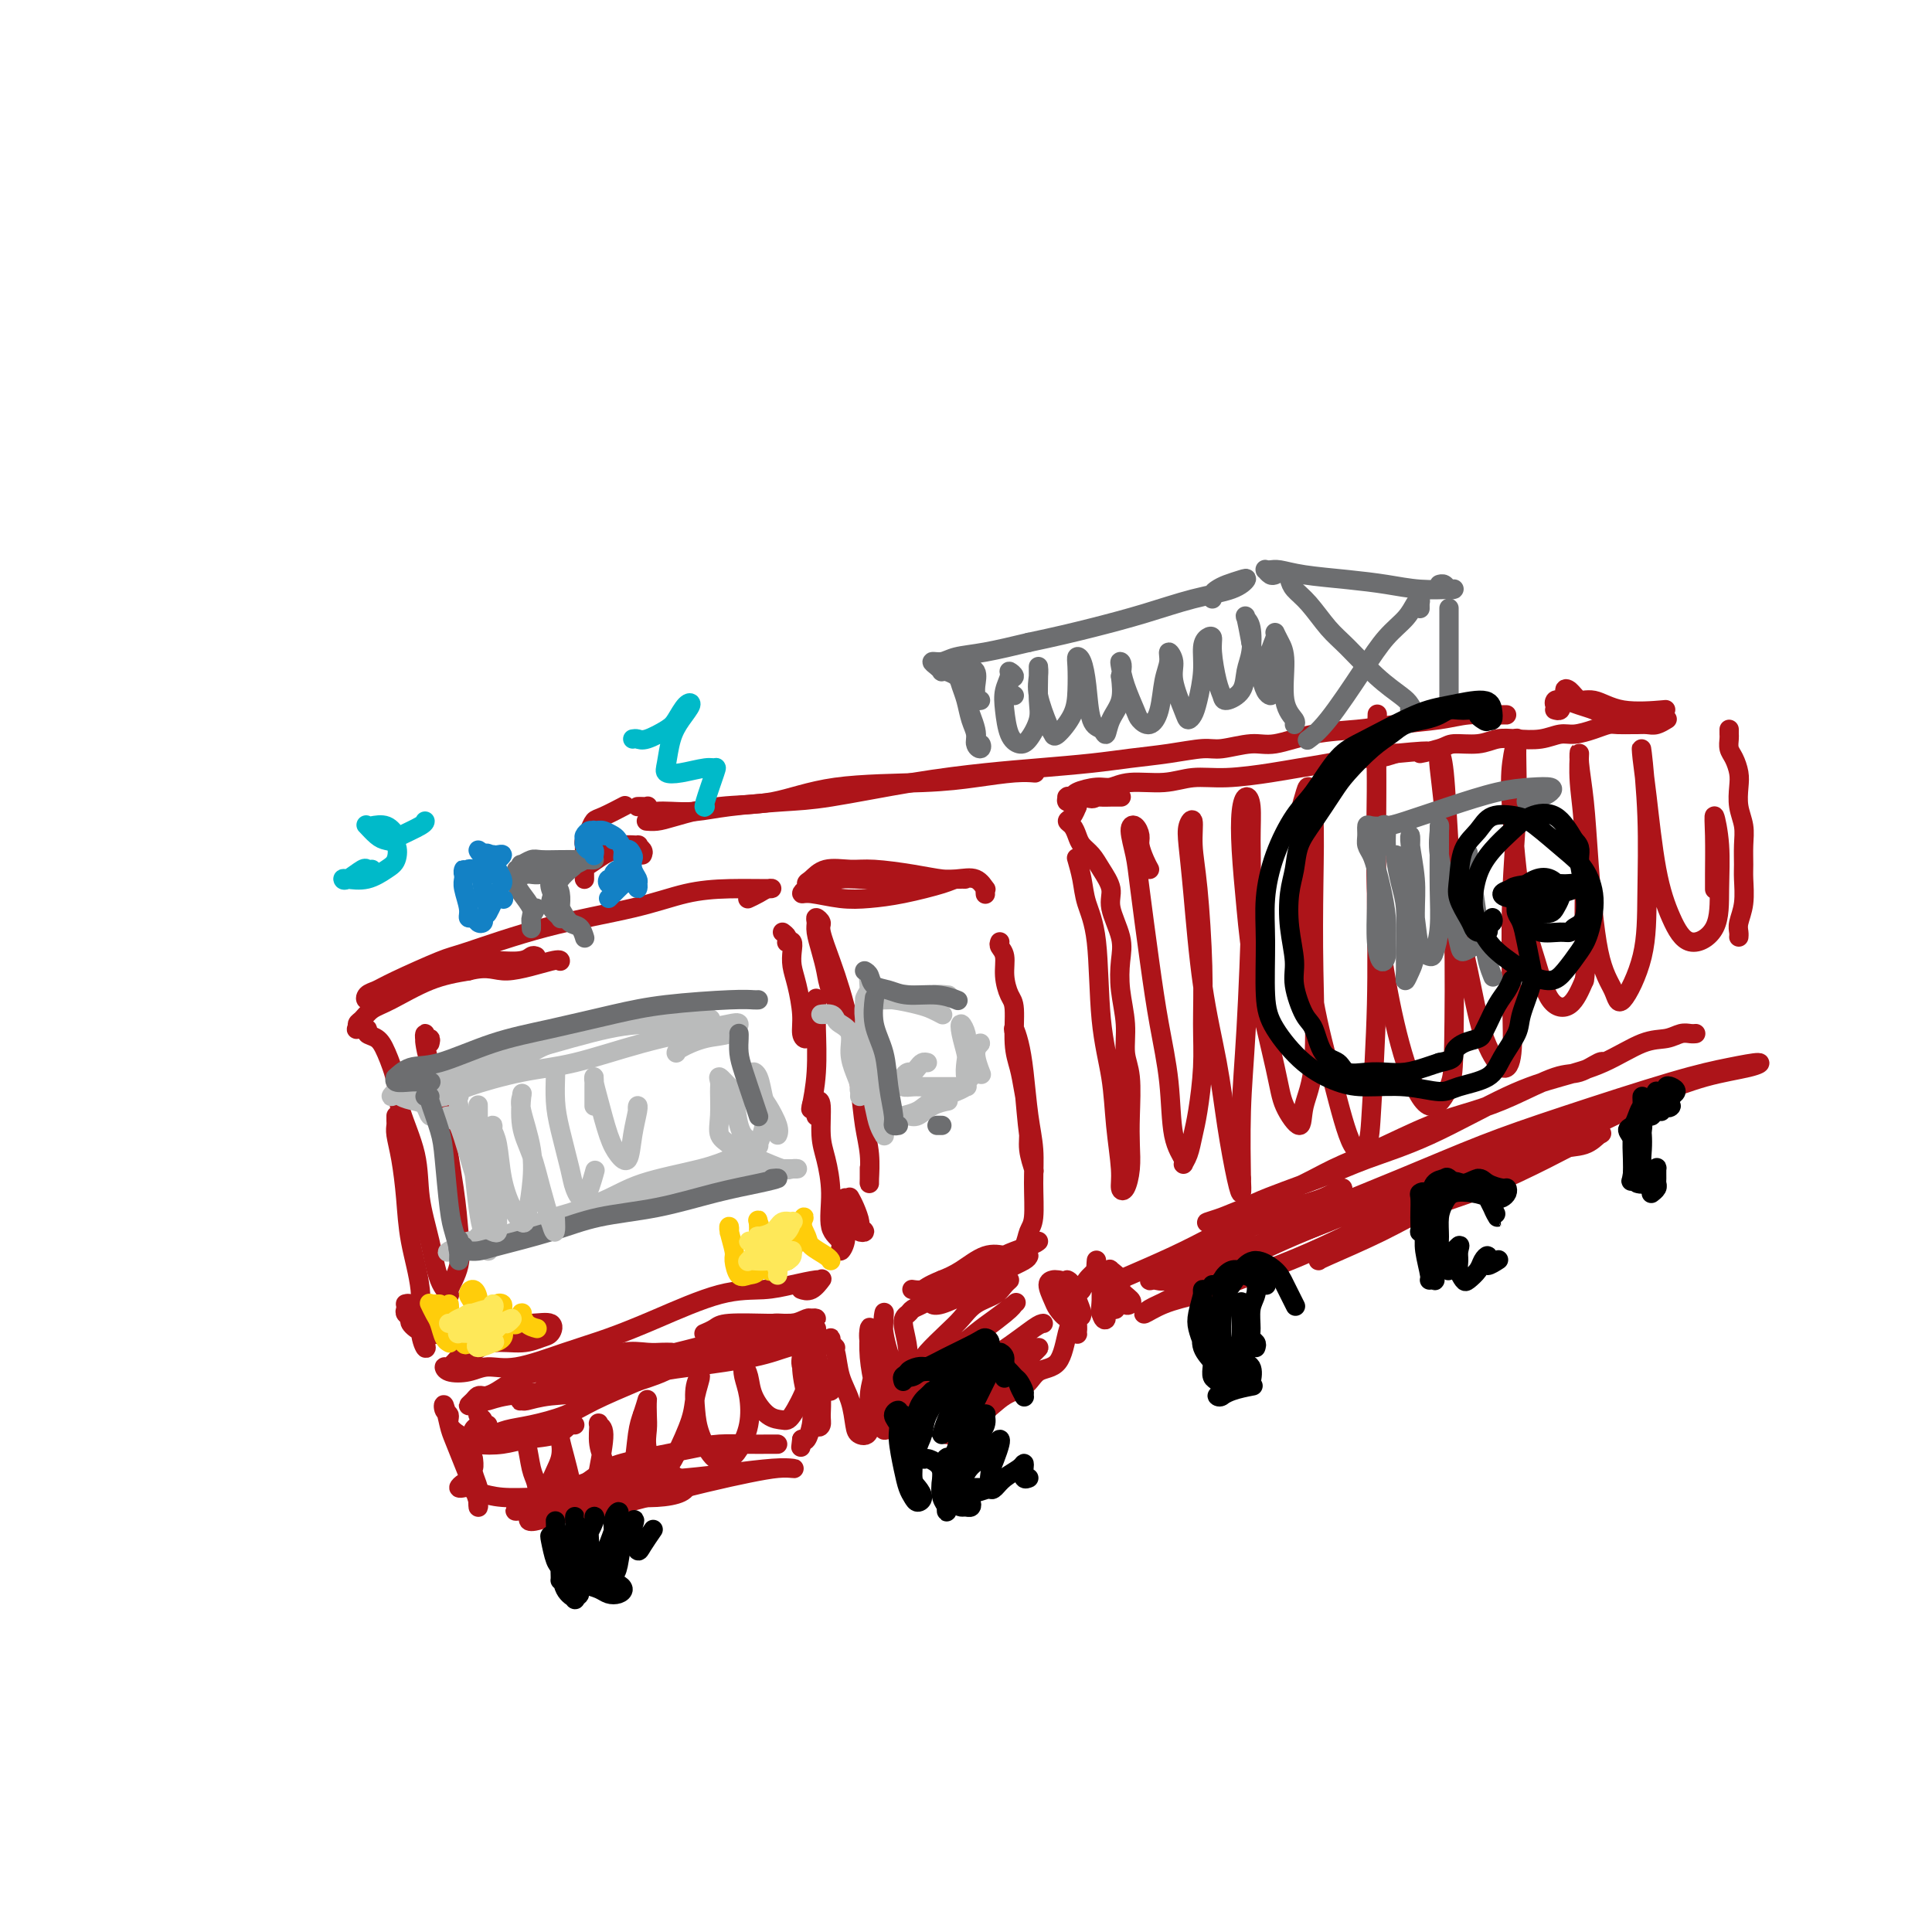 <svg viewBox='0 0 400 400' version='1.1' xmlns='http://www.w3.org/2000/svg' xmlns:xlink='http://www.w3.org/1999/xlink'><g fill='none' stroke='#AD1419' stroke-width='4' stroke-linecap='round' stroke-linejoin='round'><path d='M89,216c0.113,-0.461 0.226,-0.921 0,-1c-0.226,-0.079 -0.791,0.225 -1,0c-0.209,-0.225 -0.063,-0.979 0,-1c0.063,-0.021 0.043,0.689 0,1c-0.043,0.311 -0.110,0.222 0,1c0.110,0.778 0.397,2.421 1,4c0.603,1.579 1.523,3.092 2,5c0.477,1.908 0.512,4.210 1,8c0.488,3.790 1.428,9.070 2,13c0.572,3.930 0.774,6.512 1,9c0.226,2.488 0.475,4.882 0,7c-0.475,2.118 -1.676,3.960 -2,5c-0.324,1.040 0.228,1.279 0,1c-0.228,-0.279 -1.235,-1.077 -2,-3c-0.765,-1.923 -1.289,-4.970 -2,-8c-0.711,-3.030 -1.608,-6.043 -2,-9c-0.392,-2.957 -0.278,-5.857 -1,-9c-0.722,-3.143 -2.278,-6.530 -3,-9c-0.722,-2.470 -0.608,-4.025 -1,-6c-0.392,-1.975 -1.290,-4.372 -2,-6c-0.710,-1.628 -1.234,-2.488 -2,-3c-0.766,-0.512 -1.775,-0.676 -2,-1c-0.225,-0.324 0.334,-0.807 0,-1c-0.334,-0.193 -1.563,-0.097 -2,0c-0.437,0.097 -0.084,0.194 0,0c0.084,-0.194 -0.101,-0.678 0,-1c0.101,-0.322 0.488,-0.481 1,-1c0.512,-0.519 1.147,-1.397 2,-2c0.853,-0.603 1.922,-0.932 4,-2c2.078,-1.068 5.165,-2.877 8,-4c2.835,-1.123 5.417,-1.562 8,-2'/><path d='M97,201c4.392,-1.116 5.373,0.093 8,0c2.627,-0.093 6.900,-1.486 9,-2c2.100,-0.514 2.029,-0.147 2,0c-0.029,0.147 -0.014,0.073 0,0'/><path d='M111,198c-0.287,-0.127 -0.574,-0.254 -1,0c-0.426,0.254 -0.992,0.889 -3,1c-2.008,0.111 -5.458,-0.301 -8,0c-2.542,0.301 -4.177,1.315 -6,2c-1.823,0.685 -3.835,1.042 -6,2c-2.165,0.958 -4.483,2.517 -6,3c-1.517,0.483 -2.232,-0.109 -3,0c-0.768,0.109 -1.590,0.919 -2,1c-0.410,0.081 -0.408,-0.566 0,-1c0.408,-0.434 1.222,-0.654 2,-1c0.778,-0.346 1.520,-0.819 4,-2c2.480,-1.181 6.698,-3.069 9,-4c2.302,-0.931 2.688,-0.905 6,-2c3.312,-1.095 9.551,-3.313 16,-5c6.449,-1.687 13.109,-2.845 18,-4c4.891,-1.155 8.013,-2.307 11,-3c2.987,-0.693 5.840,-0.928 9,-1c3.160,-0.072 6.626,0.019 8,0c1.374,-0.019 0.657,-0.150 0,0c-0.657,0.150 -1.254,0.579 -2,1c-0.746,0.421 -1.642,0.835 -2,1c-0.358,0.165 -0.179,0.083 0,0'/><path d='M162,193c0.415,0.312 0.829,0.625 1,1c0.171,0.375 0.098,0.813 0,1c-0.098,0.187 -0.220,0.123 0,0c0.220,-0.123 0.781,-0.305 1,0c0.219,0.305 0.096,1.097 0,2c-0.096,0.903 -0.166,1.918 0,3c0.166,1.082 0.569,2.232 1,4c0.431,1.768 0.890,4.154 1,6c0.110,1.846 -0.128,3.153 0,4c0.128,0.847 0.623,1.234 1,1c0.377,-0.234 0.637,-1.091 1,-2c0.363,-0.909 0.829,-1.872 1,-3c0.171,-1.128 0.047,-2.423 0,-3c-0.047,-0.577 -0.016,-0.437 0,0c0.016,0.437 0.018,1.172 0,2c-0.018,0.828 -0.056,1.748 0,4c0.056,2.252 0.207,5.837 0,9c-0.207,3.163 -0.774,5.904 -1,7c-0.226,1.096 -0.113,0.548 0,0'/><path d='M82,231c-0.006,0.343 -0.012,0.686 0,1c0.012,0.314 0.043,0.600 0,1c-0.043,0.400 -0.162,0.915 0,2c0.162,1.085 0.603,2.740 1,5c0.397,2.260 0.751,5.125 1,8c0.249,2.875 0.394,5.760 1,9c0.606,3.240 1.675,6.835 2,10c0.325,3.165 -0.093,5.900 0,8c0.093,2.100 0.698,3.564 1,4c0.302,0.436 0.302,-0.156 0,-1c-0.302,-0.844 -0.904,-1.940 -1,-3c-0.096,-1.060 0.314,-2.085 0,-3c-0.314,-0.915 -1.353,-1.720 -2,-2c-0.647,-0.280 -0.901,-0.033 -1,0c-0.099,0.033 -0.043,-0.147 0,0c0.043,0.147 0.071,0.621 0,1c-0.071,0.379 -0.242,0.663 0,1c0.242,0.337 0.897,0.729 1,1c0.103,0.271 -0.346,0.423 0,1c0.346,0.577 1.487,1.581 3,2c1.513,0.419 3.397,0.254 5,0c1.603,-0.254 2.924,-0.597 5,-1c2.076,-0.403 4.905,-0.866 7,-1c2.095,-0.134 3.455,0.059 5,0c1.545,-0.059 3.274,-0.371 4,0c0.726,0.371 0.449,1.425 0,2c-0.449,0.575 -1.069,0.669 -2,1c-0.931,0.331 -2.174,0.897 -4,1c-1.826,0.103 -4.236,-0.256 -6,0c-1.764,0.256 -2.882,1.128 -4,2'/><path d='M98,280c-3.050,1.029 -2.676,0.603 -3,1c-0.324,0.397 -1.347,1.619 -2,2c-0.653,0.381 -0.935,-0.077 -1,0c-0.065,0.077 0.086,0.691 1,1c0.914,0.309 2.590,0.313 4,0c1.410,-0.313 2.555,-0.941 4,-1c1.445,-0.059 3.191,0.453 6,0c2.809,-0.453 6.679,-1.872 10,-3c3.321,-1.128 6.091,-1.965 9,-3c2.909,-1.035 5.956,-2.267 10,-4c4.044,-1.733 9.083,-3.966 13,-5c3.917,-1.034 6.711,-0.867 9,-1c2.289,-0.133 4.072,-0.564 6,-1c1.928,-0.436 4.001,-0.877 5,-1c0.999,-0.123 0.922,0.072 1,0c0.078,-0.072 0.309,-0.411 0,0c-0.309,0.411 -1.160,1.572 -2,2c-0.840,0.428 -1.669,0.122 -2,0c-0.331,-0.122 -0.166,-0.061 0,0'/><path d='M169,231c-0.036,0.090 -0.072,0.181 0,0c0.072,-0.181 0.253,-0.632 0,-1c-0.253,-0.368 -0.941,-0.653 -1,-1c-0.059,-0.347 0.510,-0.756 1,-1c0.490,-0.244 0.900,-0.322 1,1c0.100,1.322 -0.109,4.044 0,6c0.109,1.956 0.536,3.146 1,5c0.464,1.854 0.965,4.374 1,7c0.035,2.626 -0.397,5.360 0,7c0.397,1.640 1.623,2.186 2,3c0.377,0.814 -0.096,1.897 0,2c0.096,0.103 0.762,-0.776 1,-2c0.238,-1.224 0.048,-2.795 0,-4c-0.048,-1.205 0.048,-2.043 0,-3c-0.048,-0.957 -0.238,-2.032 0,-2c0.238,0.032 0.906,1.172 1,2c0.094,0.828 -0.385,1.343 0,2c0.385,0.657 1.635,1.457 2,2c0.365,0.543 -0.154,0.830 0,1c0.154,0.170 0.980,0.224 1,0c0.020,-0.224 -0.765,-0.726 -1,-1c-0.235,-0.274 0.081,-0.321 0,-1c-0.081,-0.679 -0.560,-1.991 -1,-3c-0.440,-1.009 -0.840,-1.717 -1,-2c-0.160,-0.283 -0.080,-0.142 0,0'/><path d='M174,210c0.202,-0.066 0.404,-0.132 0,-1c-0.404,-0.868 -1.414,-2.536 -2,-4c-0.586,-1.464 -0.746,-2.722 -1,-4c-0.254,-1.278 -0.600,-2.574 -1,-4c-0.400,-1.426 -0.855,-2.982 -1,-4c-0.145,-1.018 0.020,-1.498 0,-2c-0.020,-0.502 -0.224,-1.025 0,-1c0.224,0.025 0.875,0.597 1,1c0.125,0.403 -0.275,0.636 0,2c0.275,1.364 1.225,3.858 2,6c0.775,2.142 1.374,3.933 2,6c0.626,2.067 1.278,4.410 2,8c0.722,3.590 1.514,8.426 2,12c0.486,3.574 0.666,5.884 1,8c0.334,2.116 0.822,4.038 1,6c0.178,1.962 0.048,3.965 0,5c-0.048,1.035 -0.013,1.102 0,1c0.013,-0.102 0.003,-0.374 0,-1c-0.003,-0.626 -0.001,-1.608 0,-2c0.001,-0.392 0.000,-0.196 0,0'/><path d='M168,184c-0.034,-0.027 -0.069,-0.053 0,0c0.069,0.053 0.240,0.186 0,0c-0.240,-0.186 -0.893,-0.692 -1,-1c-0.107,-0.308 0.332,-0.420 1,-1c0.668,-0.580 1.565,-1.630 3,-2c1.435,-0.370 3.409,-0.061 5,0c1.591,0.061 2.800,-0.127 5,0c2.200,0.127 5.392,0.569 8,1c2.608,0.431 4.631,0.849 6,1c1.369,0.151 2.083,0.033 3,0c0.917,-0.033 2.035,0.019 2,0c-0.035,-0.019 -1.224,-0.109 -2,0c-0.776,0.109 -1.139,0.418 -3,1c-1.861,0.582 -5.221,1.439 -8,2c-2.779,0.561 -4.978,0.827 -7,1c-2.022,0.173 -3.869,0.254 -6,0c-2.131,-0.254 -4.548,-0.842 -6,-1c-1.452,-0.158 -1.939,0.115 -2,0c-0.061,-0.115 0.305,-0.619 1,-1c0.695,-0.381 1.718,-0.638 3,-1c1.282,-0.362 2.824,-0.828 4,-1c1.176,-0.172 1.985,-0.048 4,0c2.015,0.048 5.237,0.021 8,0c2.763,-0.021 5.066,-0.035 7,0c1.934,0.035 3.499,0.118 5,0c1.501,-0.118 2.938,-0.438 4,0c1.062,0.438 1.749,1.633 2,2c0.251,0.367 0.068,-0.093 0,0c-0.068,0.093 -0.019,0.741 0,1c0.019,0.259 0.010,0.130 0,0'/><path d='M207,195c-0.119,0.288 -0.238,0.576 0,1c0.238,0.424 0.834,0.983 1,2c0.166,1.017 -0.096,2.491 0,4c0.096,1.509 0.550,3.055 1,4c0.450,0.945 0.895,1.291 1,3c0.105,1.709 -0.131,4.781 0,7c0.131,2.219 0.627,3.586 1,5c0.373,1.414 0.621,2.874 1,5c0.379,2.126 0.887,4.919 1,7c0.113,2.081 -0.169,3.451 0,5c0.169,1.549 0.788,3.277 1,4c0.212,0.723 0.015,0.441 0,0c-0.015,-0.441 0.150,-1.042 0,-2c-0.150,-0.958 -0.615,-2.273 -1,-5c-0.385,-2.727 -0.689,-6.867 -1,-10c-0.311,-3.133 -0.630,-5.259 -1,-7c-0.370,-1.741 -0.790,-3.097 -1,-4c-0.210,-0.903 -0.210,-1.353 0,-1c0.210,0.353 0.630,1.508 1,3c0.370,1.492 0.688,3.320 1,6c0.312,2.680 0.616,6.212 1,9c0.384,2.788 0.847,4.833 1,7c0.153,2.167 -0.004,4.455 0,7c0.004,2.545 0.168,5.348 0,7c-0.168,1.652 -0.669,2.153 -1,3c-0.331,0.847 -0.493,2.040 -1,3c-0.507,0.960 -1.360,1.685 -2,2c-0.640,0.315 -1.069,0.218 -2,0c-0.931,-0.218 -2.366,-0.559 -4,0c-1.634,0.559 -3.467,2.017 -5,3c-1.533,0.983 -2.767,1.492 -4,2'/><path d='M195,265c-3.107,1.226 -3.375,1.792 -4,2c-0.625,0.208 -1.607,0.060 -2,0c-0.393,-0.060 -0.196,-0.030 0,0'/><path d='M223,178c-0.098,-0.337 -0.196,-0.674 0,0c0.196,0.674 0.686,2.361 1,4c0.314,1.639 0.451,3.232 1,5c0.549,1.768 1.510,3.712 2,8c0.490,4.288 0.509,10.921 1,16c0.491,5.079 1.455,8.604 2,12c0.545,3.396 0.672,6.664 1,10c0.328,3.336 0.859,6.739 1,9c0.141,2.261 -0.106,3.379 0,4c0.106,0.621 0.565,0.746 1,0c0.435,-0.746 0.844,-2.364 1,-4c0.156,-1.636 0.057,-3.289 0,-5c-0.057,-1.711 -0.071,-3.481 0,-6c0.071,-2.519 0.229,-5.786 0,-8c-0.229,-2.214 -0.844,-3.374 -1,-5c-0.156,-1.626 0.146,-3.719 0,-6c-0.146,-2.281 -0.741,-4.749 -1,-7c-0.259,-2.251 -0.180,-4.286 0,-6c0.180,-1.714 0.463,-3.106 0,-5c-0.463,-1.894 -1.672,-4.289 -2,-6c-0.328,-1.711 0.224,-2.737 0,-4c-0.224,-1.263 -1.226,-2.762 -2,-4c-0.774,-1.238 -1.322,-2.216 -2,-3c-0.678,-0.784 -1.485,-1.375 -2,-2c-0.515,-0.625 -0.737,-1.285 -1,-2c-0.263,-0.715 -0.568,-1.484 -1,-2c-0.432,-0.516 -0.992,-0.777 -1,-1c-0.008,-0.223 0.536,-0.406 1,-1c0.464,-0.594 0.847,-1.598 1,-2c0.153,-0.402 0.077,-0.201 0,0'/><path d='M223,167c-1.051,-4.630 0.822,-2.705 2,-2c1.178,0.705 1.660,0.189 2,0c0.340,-0.189 0.537,-0.051 1,0c0.463,0.051 1.192,0.014 2,0c0.808,-0.014 1.693,-0.004 2,0c0.307,0.004 0.034,0.001 0,0c-0.034,-0.001 0.171,0.000 0,0c-0.171,-0.000 -0.717,-0.001 -1,0c-0.283,0.001 -0.304,0.005 -1,0c-0.696,-0.005 -2.067,-0.019 -3,0c-0.933,0.019 -1.427,0.072 -2,0c-0.573,-0.072 -1.226,-0.268 -2,0c-0.774,0.268 -1.668,1.001 -2,1c-0.332,-0.001 -0.103,-0.735 0,-1c0.103,-0.265 0.079,-0.061 0,0c-0.079,0.061 -0.212,-0.021 0,0c0.212,0.021 0.770,0.145 1,0c0.230,-0.145 0.132,-0.560 1,-1c0.868,-0.440 2.702,-0.907 4,-1c1.298,-0.093 2.061,0.186 3,0c0.939,-0.186 2.053,-0.837 4,-1c1.947,-0.163 4.728,0.164 7,0c2.272,-0.164 4.034,-0.817 6,-1c1.966,-0.183 4.136,0.105 7,0c2.864,-0.105 6.422,-0.602 9,-1c2.578,-0.398 4.177,-0.698 6,-1c1.823,-0.302 3.870,-0.607 6,-1c2.130,-0.393 4.343,-0.875 6,-1c1.657,-0.125 2.759,0.107 4,0c1.241,-0.107 2.620,-0.554 4,-1'/><path d='M289,156c10.512,-1.040 5.792,-0.139 5,0c-0.792,0.139 2.345,-0.485 4,-1c1.655,-0.515 1.828,-0.922 3,-1c1.172,-0.078 3.342,0.171 5,0c1.658,-0.171 2.802,-0.763 4,-1c1.198,-0.237 2.449,-0.119 4,0c1.551,0.119 3.403,0.238 5,0c1.597,-0.238 2.940,-0.834 4,-1c1.060,-0.166 1.836,0.099 3,0c1.164,-0.099 2.717,-0.562 4,-1c1.283,-0.438 2.297,-0.850 3,-1c0.703,-0.150 1.094,-0.039 2,0c0.906,0.039 2.327,0.007 3,0c0.673,-0.007 0.597,0.012 1,0c0.403,-0.012 1.285,-0.056 2,0c0.715,0.056 1.264,0.211 2,0c0.736,-0.211 1.660,-0.788 2,-1c0.340,-0.212 0.097,-0.061 0,0c-0.097,0.061 -0.049,0.030 0,0'/><path d='M358,151c-0.006,0.359 -0.012,0.718 0,1c0.012,0.282 0.042,0.486 0,1c-0.042,0.514 -0.156,1.337 0,2c0.156,0.663 0.581,1.167 1,2c0.419,0.833 0.830,1.996 1,3c0.170,1.004 0.098,1.848 0,3c-0.098,1.152 -0.223,2.614 0,4c0.223,1.386 0.793,2.698 1,4c0.207,1.302 0.052,2.593 0,4c-0.052,1.407 0.000,2.930 0,4c-0.000,1.070 -0.053,1.688 0,3c0.053,1.312 0.210,3.318 0,5c-0.210,1.682 -0.788,3.038 -1,4c-0.212,0.962 -0.057,1.528 0,2c0.057,0.472 0.016,0.849 0,1c-0.016,0.151 -0.008,0.075 0,0'/><path d='M351,214c0.070,-0.008 0.139,-0.016 0,0c-0.139,0.016 -0.487,0.055 -1,0c-0.513,-0.055 -1.189,-0.206 -2,0c-0.811,0.206 -1.755,0.767 -3,1c-1.245,0.233 -2.792,0.137 -5,1c-2.208,0.863 -5.078,2.685 -8,4c-2.922,1.315 -5.897,2.125 -9,3c-3.103,0.875 -6.333,1.816 -11,4c-4.667,2.184 -10.771,5.611 -16,8c-5.229,2.389 -9.583,3.740 -13,5c-3.417,1.260 -5.899,2.429 -10,4c-4.101,1.571 -9.822,3.543 -13,5c-3.178,1.457 -3.811,2.400 -5,3c-1.189,0.600 -2.932,0.857 -4,1c-1.068,0.143 -1.461,0.174 -1,0c0.461,-0.174 1.777,-0.551 3,-1c1.223,-0.449 2.354,-0.970 5,-2c2.646,-1.030 6.806,-2.569 10,-4c3.194,-1.431 5.420,-2.755 8,-4c2.580,-1.245 5.512,-2.411 9,-4c3.488,-1.589 7.531,-3.601 11,-5c3.469,-1.399 6.366,-2.186 9,-3c2.634,-0.814 5.007,-1.654 8,-3c2.993,-1.346 6.606,-3.198 9,-4c2.394,-0.802 3.570,-0.555 5,-1c1.430,-0.445 3.116,-1.581 4,-2c0.884,-0.419 0.967,-0.120 1,0c0.033,0.120 0.017,0.060 0,0'/><path d='M134,170c-0.159,-0.015 -0.319,-0.029 0,0c0.319,0.029 1.116,0.102 2,0c0.884,-0.102 1.853,-0.381 4,-1c2.147,-0.619 5.470,-1.580 9,-2c3.530,-0.420 7.266,-0.298 11,-1c3.734,-0.702 7.467,-2.227 13,-3c5.533,-0.773 12.867,-0.796 18,-1c5.133,-0.204 8.067,-0.591 11,-1c2.933,-0.409 5.867,-0.841 8,-1c2.133,-0.159 3.467,-0.045 4,0c0.533,0.045 0.267,0.023 0,0'/><path d='M133,177c0.134,-0.308 0.268,-0.615 0,-1c-0.268,-0.385 -0.938,-0.847 -1,-1c-0.062,-0.153 0.485,0.005 0,0c-0.485,-0.005 -2.000,-0.171 -3,0c-1.000,0.171 -1.483,0.681 -2,1c-0.517,0.319 -1.067,0.447 -2,1c-0.933,0.553 -2.250,1.532 -3,2c-0.750,0.468 -0.933,0.424 -1,1c-0.067,0.576 -0.018,1.770 0,2c0.018,0.230 0.005,-0.506 0,-1c-0.005,-0.494 -0.002,-0.748 0,-1c0.002,-0.252 0.004,-0.504 0,-1c-0.004,-0.496 -0.012,-1.236 0,-2c0.012,-0.764 0.045,-1.551 0,-2c-0.045,-0.449 -0.169,-0.559 0,-1c0.169,-0.441 0.630,-1.215 1,-2c0.370,-0.785 0.649,-1.583 1,-2c0.351,-0.417 0.775,-0.452 2,-1c1.225,-0.548 3.253,-1.609 4,-2c0.747,-0.391 0.213,-0.112 0,0c-0.213,0.112 -0.107,0.056 0,0'/><path d='M132,167c0.313,-0.008 0.625,-0.016 1,0c0.375,0.016 0.812,0.057 1,0c0.188,-0.057 0.128,-0.211 0,0c-0.128,0.211 -0.322,0.786 0,1c0.322,0.214 1.161,0.068 2,0c0.839,-0.068 1.677,-0.058 3,0c1.323,0.058 3.130,0.164 5,0c1.870,-0.164 3.802,-0.597 7,-1c3.198,-0.403 7.662,-0.776 11,-1c3.338,-0.224 5.549,-0.297 10,-1c4.451,-0.703 11.142,-2.034 17,-3c5.858,-0.966 10.882,-1.568 15,-2c4.118,-0.432 7.330,-0.694 11,-1c3.670,-0.306 7.799,-0.655 11,-1c3.201,-0.345 5.476,-0.685 8,-1c2.524,-0.315 5.298,-0.604 8,-1c2.702,-0.396 5.331,-0.897 7,-1c1.669,-0.103 2.377,0.194 4,0c1.623,-0.194 4.163,-0.878 6,-1c1.837,-0.122 2.973,0.318 5,0c2.027,-0.318 4.946,-1.396 8,-2c3.054,-0.604 6.243,-0.736 9,-1c2.757,-0.264 5.081,-0.659 8,-1c2.919,-0.341 6.433,-0.627 9,-1c2.567,-0.373 4.187,-0.832 6,-1c1.813,-0.168 3.820,-0.045 5,0c1.180,0.045 1.533,0.012 2,0c0.467,-0.012 1.049,-0.003 1,0c-0.049,0.003 -0.728,0.001 -1,0c-0.272,-0.001 -0.136,-0.000 0,0'/><path d='M322,147c-0.106,-0.033 -0.211,-0.065 0,0c0.211,0.065 0.740,0.228 1,0c0.260,-0.228 0.251,-0.845 0,-1c-0.251,-0.155 -0.745,0.154 -1,0c-0.255,-0.154 -0.270,-0.770 0,-1c0.270,-0.230 0.824,-0.073 1,0c0.176,0.073 -0.028,0.061 0,0c0.028,-0.061 0.288,-0.171 1,0c0.712,0.171 1.876,0.622 3,1c1.124,0.378 2.209,0.683 3,1c0.791,0.317 1.289,0.646 2,1c0.711,0.354 1.635,0.734 2,1c0.365,0.266 0.172,0.418 0,0c-0.172,-0.418 -0.324,-1.407 -1,-2c-0.676,-0.593 -1.875,-0.792 -3,-1c-1.125,-0.208 -2.175,-0.426 -3,-1c-0.825,-0.574 -1.426,-1.505 -2,-2c-0.574,-0.495 -1.123,-0.553 -1,0c0.123,0.553 0.917,1.717 2,2c1.083,0.283 2.455,-0.316 4,0c1.545,0.316 3.262,1.547 6,2c2.738,0.453 6.497,0.130 8,0c1.503,-0.130 0.752,-0.065 0,0'/><path d='M238,180c-0.304,-0.550 -0.608,-1.100 -1,-2c-0.392,-0.900 -0.872,-2.149 -1,-3c-0.128,-0.851 0.097,-1.304 0,-2c-0.097,-0.696 -0.518,-1.637 -1,-2c-0.482,-0.363 -1.027,-0.150 -1,1c0.027,1.150 0.627,3.236 1,5c0.373,1.764 0.518,3.206 1,7c0.482,3.794 1.300,9.941 2,15c0.700,5.059 1.283,9.031 2,13c0.717,3.969 1.568,7.935 2,12c0.432,4.065 0.444,8.230 1,11c0.556,2.770 1.654,4.146 2,5c0.346,0.854 -0.061,1.186 0,1c0.061,-0.186 0.591,-0.891 1,-2c0.409,-1.109 0.699,-2.622 1,-4c0.301,-1.378 0.614,-2.621 1,-5c0.386,-2.379 0.846,-5.895 1,-9c0.154,-3.105 0.004,-5.800 0,-9c-0.004,-3.200 0.139,-6.905 0,-12c-0.139,-5.095 -0.560,-11.580 -1,-16c-0.440,-4.420 -0.900,-6.774 -1,-9c-0.100,-2.226 0.160,-4.325 0,-5c-0.160,-0.675 -0.741,0.075 -1,1c-0.259,0.925 -0.197,2.027 0,4c0.197,1.973 0.529,4.818 1,10c0.471,5.182 1.083,12.701 2,19c0.917,6.299 2.141,11.379 3,16c0.859,4.621 1.354,8.785 2,13c0.646,4.215 1.443,8.481 2,11c0.557,2.519 0.873,3.291 1,3c0.127,-0.291 0.063,-1.646 0,-3'/><path d='M257,244c-0.044,-2.956 -0.155,-8.847 0,-14c0.155,-5.153 0.575,-9.568 1,-17c0.425,-7.432 0.857,-17.881 1,-25c0.143,-7.119 -0.001,-10.910 0,-14c0.001,-3.090 0.147,-5.481 0,-7c-0.147,-1.519 -0.585,-2.168 -1,-2c-0.415,0.168 -0.805,1.153 -1,3c-0.195,1.847 -0.195,4.558 0,8c0.195,3.442 0.585,7.616 1,12c0.415,4.384 0.855,8.979 2,15c1.145,6.021 2.994,13.469 4,18c1.006,4.531 1.170,6.146 2,8c0.830,1.854 2.327,3.949 3,4c0.673,0.051 0.521,-1.941 1,-4c0.479,-2.059 1.589,-4.186 2,-9c0.411,-4.814 0.122,-12.315 0,-19c-0.122,-6.685 -0.076,-12.552 0,-18c0.076,-5.448 0.181,-10.475 0,-14c-0.181,-3.525 -0.647,-5.546 -1,-6c-0.353,-0.454 -0.594,0.661 -1,2c-0.406,1.339 -0.976,2.903 -1,7c-0.024,4.097 0.498,10.726 1,17c0.502,6.274 0.985,12.193 2,18c1.015,5.807 2.563,11.501 4,17c1.437,5.499 2.763,10.801 4,13c1.237,2.199 2.384,1.295 3,0c0.616,-1.295 0.701,-2.980 1,-8c0.299,-5.020 0.812,-13.377 1,-21c0.188,-7.623 0.051,-14.514 0,-22c-0.051,-7.486 -0.014,-15.567 0,-21c0.014,-5.433 0.007,-8.216 0,-11'/><path d='M285,154c0.304,-12.613 0.064,-2.647 0,2c-0.064,4.647 0.047,3.975 0,8c-0.047,4.025 -0.251,12.748 0,20c0.251,7.252 0.957,13.032 2,19c1.043,5.968 2.424,12.123 4,17c1.576,4.877 3.347,8.477 5,9c1.653,0.523 3.186,-2.030 4,-4c0.814,-1.970 0.908,-3.356 1,-9c0.092,-5.644 0.182,-15.544 0,-23c-0.182,-7.456 -0.635,-12.466 -1,-18c-0.365,-5.534 -0.643,-11.592 -1,-15c-0.357,-3.408 -0.794,-4.165 -1,-4c-0.206,0.165 -0.181,1.251 0,3c0.181,1.749 0.517,4.159 1,9c0.483,4.841 1.114,12.112 2,18c0.886,5.888 2.027,10.394 3,15c0.973,4.606 1.776,9.311 3,13c1.224,3.689 2.868,6.362 4,7c1.132,0.638 1.753,-0.759 2,-3c0.247,-2.241 0.120,-5.326 0,-11c-0.120,-5.674 -0.232,-13.938 0,-21c0.232,-7.062 0.807,-12.922 1,-18c0.193,-5.078 0.004,-9.373 0,-12c-0.004,-2.627 0.176,-3.585 0,-3c-0.176,0.585 -0.708,2.713 -1,5c-0.292,2.287 -0.342,4.732 0,10c0.342,5.268 1.078,13.359 2,19c0.922,5.641 2.031,8.832 3,12c0.969,3.168 1.799,6.315 3,8c1.201,1.685 2.772,1.910 4,1c1.228,-0.910 2.114,-2.955 3,-5'/><path d='M328,203c0.448,-2.054 0.067,-4.688 0,-10c-0.067,-5.312 0.181,-13.301 0,-19c-0.181,-5.699 -0.792,-9.110 -1,-12c-0.208,-2.890 -0.012,-5.261 0,-6c0.012,-0.739 -0.158,0.153 0,2c0.158,1.847 0.645,4.649 1,8c0.355,3.351 0.579,7.252 1,13c0.421,5.748 1.041,13.343 2,18c0.959,4.657 2.258,6.375 3,8c0.742,1.625 0.927,3.158 2,2c1.073,-1.158 3.033,-5.008 4,-9c0.967,-3.992 0.941,-8.128 1,-13c0.059,-4.872 0.203,-10.480 0,-16c-0.203,-5.520 -0.754,-10.950 -1,-13c-0.246,-2.050 -0.189,-0.719 0,1c0.189,1.719 0.510,3.825 1,8c0.490,4.175 1.150,10.420 2,15c0.850,4.580 1.889,7.495 3,10c1.111,2.505 2.294,4.602 4,5c1.706,0.398 3.935,-0.901 5,-3c1.065,-2.099 0.965,-4.998 1,-8c0.035,-3.002 0.206,-6.107 0,-9c-0.206,-2.893 -0.787,-5.574 -1,-6c-0.213,-0.426 -0.057,1.401 0,4c0.057,2.599 0.015,5.969 0,8c-0.015,2.031 -0.004,2.723 0,3c0.004,0.277 0.002,0.138 0,0'/><path d='M102,289c-0.334,-0.006 -0.668,-0.012 -1,0c-0.332,0.012 -0.661,0.041 -1,0c-0.339,-0.041 -0.689,-0.152 -1,0c-0.311,0.152 -0.582,0.565 -1,1c-0.418,0.435 -0.984,0.890 -1,1c-0.016,0.110 0.516,-0.124 1,0c0.484,0.124 0.919,0.608 1,1c0.081,0.392 -0.193,0.694 0,1c0.193,0.306 0.851,0.618 1,1c0.149,0.382 -0.213,0.835 0,1c0.213,0.165 1.000,0.044 1,0c-0.000,-0.044 -0.789,-0.009 -1,0c-0.211,0.009 0.154,-0.008 0,0c-0.154,0.008 -0.827,0.041 -1,0c-0.173,-0.041 0.154,-0.154 0,0c-0.154,0.154 -0.788,0.577 -1,1c-0.212,0.423 -0.002,0.845 0,1c0.002,0.155 -0.204,0.042 0,0c0.204,-0.042 0.819,-0.014 1,0c0.181,0.014 -0.072,0.016 0,0c0.072,-0.016 0.468,-0.048 1,0c0.532,0.048 1.198,0.176 2,0c0.802,-0.176 1.740,-0.658 3,-1c1.260,-0.342 2.843,-0.545 5,-1c2.157,-0.455 4.888,-1.161 7,-2c2.112,-0.839 3.603,-1.811 6,-3c2.397,-1.189 5.698,-2.594 9,-4'/><path d='M132,286c6.549,-2.100 5.921,-2.352 7,-3c1.079,-0.648 3.865,-1.694 7,-3c3.135,-1.306 6.618,-2.872 9,-4c2.382,-1.128 3.662,-1.819 5,-2c1.338,-0.181 2.734,0.147 4,0c1.266,-0.147 2.402,-0.768 3,-1c0.598,-0.232 0.657,-0.076 1,0c0.343,0.076 0.970,0.073 1,0c0.030,-0.073 -0.538,-0.216 -1,0c-0.462,0.216 -0.817,0.790 -1,1c-0.183,0.210 -0.193,0.056 -1,0c-0.807,-0.056 -2.409,-0.015 -3,0c-0.591,0.015 -0.169,0.004 0,0c0.169,-0.004 0.084,-0.002 0,0'/><path d='M119,295c-0.234,-0.204 -0.469,-0.408 -1,0c-0.531,0.408 -1.360,1.427 -3,2c-1.640,0.573 -4.091,0.701 -6,1c-1.909,0.299 -3.276,0.768 -5,1c-1.724,0.232 -3.806,0.227 -5,0c-1.194,-0.227 -1.500,-0.675 -2,-1c-0.500,-0.325 -1.192,-0.525 -2,-1c-0.808,-0.475 -1.730,-1.224 -2,-2c-0.270,-0.776 0.112,-1.577 0,-2c-0.112,-0.423 -0.718,-0.467 -1,-1c-0.282,-0.533 -0.241,-1.556 0,-1c0.241,0.556 0.681,2.691 1,4c0.319,1.309 0.516,1.792 1,3c0.484,1.208 1.254,3.141 2,5c0.746,1.859 1.469,3.646 2,5c0.531,1.354 0.871,2.276 1,3c0.129,0.724 0.049,1.249 0,1c-0.049,-0.249 -0.066,-1.274 0,-2c0.066,-0.726 0.215,-1.153 0,-2c-0.215,-0.847 -0.794,-2.113 -1,-3c-0.206,-0.887 -0.041,-1.394 0,-2c0.041,-0.606 -0.044,-1.312 0,-1c0.044,0.312 0.217,1.643 0,2c-0.217,0.357 -0.826,-0.258 -1,0c-0.174,0.258 0.085,1.389 0,2c-0.085,0.611 -0.514,0.702 -1,1c-0.486,0.298 -1.027,0.801 -1,1c0.027,0.199 0.623,0.092 1,0c0.377,-0.092 0.536,-0.169 1,0c0.464,0.169 1.232,0.585 2,1'/><path d='M99,309c1.420,0.381 2.969,0.835 5,1c2.031,0.165 4.543,0.042 7,0c2.457,-0.042 4.857,-0.004 8,0c3.143,0.004 7.029,-0.028 10,0c2.971,0.028 5.029,0.115 7,0c1.971,-0.115 3.857,-0.431 5,-1c1.143,-0.569 1.542,-1.390 1,-2c-0.542,-0.610 -2.026,-1.010 -3,-2c-0.974,-0.990 -1.439,-2.569 -8,-1c-6.561,1.569 -19.218,6.287 -23,8c-3.782,1.713 1.313,0.420 4,0c2.687,-0.420 2.968,0.032 5,0c2.032,-0.032 5.816,-0.547 8,-1c2.184,-0.453 2.767,-0.844 3,-1c0.233,-0.156 0.117,-0.078 0,0'/><path d='M108,296c0.024,-0.088 0.048,-0.177 0,0c-0.048,0.177 -0.169,0.618 0,1c0.169,0.382 0.628,0.703 1,2c0.372,1.297 0.658,3.570 1,5c0.342,1.430 0.740,2.018 1,3c0.260,0.982 0.381,2.358 1,3c0.619,0.642 1.735,0.550 2,0c0.265,-0.550 -0.322,-1.558 0,-3c0.322,-1.442 1.553,-3.317 2,-5c0.447,-1.683 0.109,-3.174 0,-4c-0.109,-0.826 0.012,-0.986 0,-1c-0.012,-0.014 -0.155,0.117 0,1c0.155,0.883 0.609,2.519 1,4c0.391,1.481 0.720,2.809 1,4c0.280,1.191 0.511,2.246 1,3c0.489,0.754 1.238,1.208 2,1c0.762,-0.208 1.539,-1.078 2,-2c0.461,-0.922 0.606,-1.895 1,-4c0.394,-2.105 1.038,-5.340 1,-7c-0.038,-1.660 -0.758,-1.743 -1,-2c-0.242,-0.257 -0.006,-0.687 0,0c0.006,0.687 -0.217,2.490 0,4c0.217,1.510 0.874,2.725 1,4c0.126,1.275 -0.279,2.610 0,4c0.279,1.390 1.240,2.837 2,3c0.760,0.163 1.317,-0.956 2,-2c0.683,-1.044 1.492,-2.012 2,-4c0.508,-1.988 0.717,-4.997 1,-7c0.283,-2.003 0.642,-3.002 1,-4'/><path d='M133,293c1.157,-3.456 1.048,-3.594 1,-3c-0.048,0.594 -0.035,1.922 0,3c0.035,1.078 0.091,1.905 0,3c-0.091,1.095 -0.329,2.457 0,4c0.329,1.543 1.225,3.268 2,4c0.775,0.732 1.428,0.471 2,0c0.572,-0.471 1.064,-1.152 2,-3c0.936,-1.848 2.317,-4.862 3,-7c0.683,-2.138 0.668,-3.400 1,-5c0.332,-1.600 1.012,-3.538 1,-4c-0.012,-0.462 -0.715,0.553 -1,2c-0.285,1.447 -0.151,3.326 0,5c0.151,1.674 0.321,3.142 1,5c0.679,1.858 1.868,4.104 3,5c1.132,0.896 2.209,0.441 3,0c0.791,-0.441 1.297,-0.869 2,-2c0.703,-1.131 1.603,-2.964 2,-5c0.397,-2.036 0.290,-4.275 0,-6c-0.290,-1.725 -0.763,-2.935 -1,-4c-0.237,-1.065 -0.239,-1.984 0,-2c0.239,-0.016 0.720,0.873 1,2c0.280,1.127 0.359,2.494 1,4c0.641,1.506 1.845,3.153 3,4c1.155,0.847 2.261,0.894 3,1c0.739,0.106 1.112,0.272 2,-1c0.888,-1.272 2.290,-3.982 3,-6c0.710,-2.018 0.726,-3.345 1,-5c0.274,-1.655 0.805,-3.640 1,-5c0.195,-1.360 0.052,-2.097 0,-2c-0.052,0.097 -0.015,1.028 0,2c0.015,0.972 0.007,1.986 0,3'/><path d='M169,280c0.182,1.209 0.638,2.731 1,4c0.362,1.269 0.629,2.287 1,3c0.371,0.713 0.844,1.123 1,1c0.156,-0.123 -0.007,-0.779 0,-1c0.007,-0.221 0.184,-0.007 0,0c-0.184,0.007 -0.729,-0.194 -1,-1c-0.271,-0.806 -0.269,-2.216 -1,-3c-0.731,-0.784 -2.197,-0.942 -3,-1c-0.803,-0.058 -0.944,-0.017 -1,0c-0.056,0.017 -0.028,0.008 0,0'/><path d='M139,280c-0.622,-0.015 -1.244,-0.029 -2,0c-0.756,0.029 -1.647,0.102 -3,0c-1.353,-0.102 -3.168,-0.380 -5,0c-1.832,0.380 -3.681,1.419 -6,2c-2.319,0.581 -5.107,0.705 -7,1c-1.893,0.295 -2.889,0.762 -4,1c-1.111,0.238 -2.337,0.246 -4,1c-1.663,0.754 -3.765,2.256 -5,3c-1.235,0.744 -1.605,0.732 -2,1c-0.395,0.268 -0.814,0.815 -1,1c-0.186,0.185 -0.138,0.009 0,0c0.138,-0.009 0.368,0.151 1,0c0.632,-0.151 1.666,-0.611 4,-1c2.334,-0.389 5.966,-0.707 9,-1c3.034,-0.293 5.468,-0.562 8,-1c2.532,-0.438 5.160,-1.044 9,-2c3.840,-0.956 8.891,-2.261 13,-3c4.109,-0.739 7.274,-0.913 10,-2c2.726,-1.087 5.012,-3.087 7,-4c1.988,-0.913 3.677,-0.739 4,-1c0.323,-0.261 -0.720,-0.958 -1,-1c-0.280,-0.042 0.205,0.570 -1,1c-1.205,0.430 -4.098,0.679 -6,1c-1.902,0.321 -2.812,0.714 -4,1c-1.188,0.286 -2.652,0.465 -5,1c-2.348,0.535 -5.580,1.428 -8,2c-2.420,0.572 -4.030,0.825 -6,1c-1.970,0.175 -4.301,0.274 -7,1c-2.699,0.726 -5.765,2.080 -8,3c-2.235,0.920 -3.639,1.406 -5,2c-1.361,0.594 -2.681,1.297 -4,2'/><path d='M110,289c-3.093,1.294 -2.327,1.031 -2,1c0.327,-0.031 0.215,0.172 1,0c0.785,-0.172 2.466,-0.717 5,-1c2.534,-0.283 5.921,-0.303 9,-1c3.079,-0.697 5.852,-2.069 9,-3c3.148,-0.931 6.673,-1.419 11,-2c4.327,-0.581 9.458,-1.254 13,-2c3.542,-0.746 5.495,-1.565 7,-2c1.505,-0.435 2.560,-0.488 3,-1c0.440,-0.512 0.264,-1.485 0,-2c-0.264,-0.515 -0.616,-0.574 -1,-1c-0.384,-0.426 -0.798,-1.220 -1,-1c-0.202,0.220 -0.190,1.454 0,2c0.190,0.546 0.558,0.402 1,1c0.442,0.598 0.958,1.937 1,3c0.042,1.063 -0.391,1.852 0,3c0.391,1.148 1.607,2.657 2,4c0.393,1.343 -0.038,2.519 0,4c0.038,1.481 0.543,3.265 1,4c0.457,0.735 0.865,0.420 1,0c0.135,-0.420 -0.005,-0.947 0,-2c0.005,-1.053 0.154,-2.634 0,-4c-0.154,-1.366 -0.613,-2.518 -1,-4c-0.387,-1.482 -0.703,-3.296 -1,-4c-0.297,-0.704 -0.576,-0.300 -1,0c-0.424,0.300 -0.992,0.494 -1,2c-0.008,1.506 0.545,4.323 1,6c0.455,1.677 0.813,2.212 1,3c0.187,0.788 0.204,1.827 0,3c-0.204,1.173 -0.630,2.478 -1,3c-0.370,0.522 -0.685,0.261 -1,0'/><path d='M166,298c-0.333,2.833 -0.167,1.417 0,0'/><path d='M161,299c-0.544,-0.004 -1.088,-0.009 -2,0c-0.912,0.009 -2.192,0.031 -4,0c-1.808,-0.031 -4.144,-0.116 -6,0c-1.856,0.116 -3.233,0.434 -6,1c-2.767,0.566 -6.926,1.380 -10,2c-3.074,0.620 -5.064,1.046 -7,2c-1.936,0.954 -3.819,2.434 -6,4c-2.181,1.566 -4.662,3.216 -6,4c-1.338,0.784 -1.533,0.703 -2,1c-0.467,0.297 -1.205,0.974 0,1c1.205,0.026 4.354,-0.598 7,-1c2.646,-0.402 4.788,-0.581 7,-1c2.212,-0.419 4.495,-1.079 8,-2c3.505,-0.921 8.234,-2.103 12,-3c3.766,-0.897 6.571,-1.509 9,-2c2.429,-0.491 4.484,-0.861 6,-1c1.516,-0.139 2.493,-0.048 3,0c0.507,0.048 0.542,0.054 0,0c-0.542,-0.054 -1.663,-0.167 -4,0c-2.337,0.167 -5.891,0.615 -9,1c-3.109,0.385 -5.772,0.708 -9,1c-3.228,0.292 -7.022,0.552 -10,1c-2.978,0.448 -5.142,1.085 -8,2c-2.858,0.915 -6.412,2.110 -9,3c-2.588,0.890 -4.209,1.477 -5,2c-0.791,0.523 -0.750,0.984 0,1c0.750,0.016 2.209,-0.413 4,-1c1.791,-0.587 3.913,-1.333 7,-2c3.087,-0.667 7.139,-1.257 11,-2c3.861,-0.743 7.532,-1.641 9,-2c1.468,-0.359 0.734,-0.180 0,0'/><path d='M148,277c-0.323,-0.417 -0.646,-0.833 -1,-1c-0.354,-0.167 -0.738,-0.083 -1,0c-0.262,0.083 -0.403,0.166 0,0c0.403,-0.166 1.348,-0.580 2,-1c0.652,-0.420 1.010,-0.844 3,-1c1.990,-0.156 5.613,-0.042 8,0c2.387,0.042 3.539,0.012 4,0c0.461,-0.012 0.230,-0.006 0,0'/><path d='M173,279c-0.421,-0.459 -0.842,-0.918 -1,-1c-0.158,-0.082 -0.055,0.214 0,0c0.055,-0.214 0.060,-0.936 0,-1c-0.060,-0.064 -0.184,0.532 0,1c0.184,0.468 0.678,0.808 1,2c0.322,1.192 0.472,3.235 1,5c0.528,1.765 1.432,3.250 2,5c0.568,1.750 0.798,3.764 1,5c0.202,1.236 0.376,1.692 1,2c0.624,0.308 1.698,0.467 2,-1c0.302,-1.467 -0.168,-4.561 0,-7c0.168,-2.439 0.972,-4.223 1,-6c0.028,-1.777 -0.722,-3.546 -1,-5c-0.278,-1.454 -0.086,-2.591 0,-3c0.086,-0.409 0.064,-0.088 0,1c-0.064,1.088 -0.171,2.945 0,5c0.171,2.055 0.621,4.309 1,6c0.379,1.691 0.686,2.818 1,4c0.314,1.182 0.634,2.419 1,2c0.366,-0.419 0.778,-2.493 1,-4c0.222,-1.507 0.254,-2.447 0,-4c-0.254,-1.553 -0.794,-3.717 -1,-6c-0.206,-2.283 -0.076,-4.684 0,-6c0.076,-1.316 0.100,-1.549 0,-1c-0.100,0.549 -0.325,1.878 0,4c0.325,2.122 1.198,5.038 2,7c0.802,1.962 1.533,2.970 2,4c0.467,1.030 0.672,2.080 1,2c0.328,-0.080 0.781,-1.291 1,-2c0.219,-0.709 0.206,-0.917 0,-2c-0.206,-1.083 -0.603,-3.042 -1,-5'/><path d='M188,280c-0.124,-2.333 -0.933,-4.667 -1,-6c-0.067,-1.333 0.607,-1.666 1,-2c0.393,-0.334 0.503,-0.670 1,-1c0.497,-0.330 1.379,-0.655 2,-1c0.621,-0.345 0.979,-0.709 2,-1c1.021,-0.291 2.705,-0.509 5,-2c2.295,-1.491 5.203,-4.255 8,-6c2.797,-1.745 5.484,-2.470 7,-3c1.516,-0.530 1.862,-0.866 2,-1c0.138,-0.134 0.069,-0.067 0,0'/><path d='M213,260c-0.100,0.265 -0.199,0.529 -1,1c-0.801,0.471 -2.302,1.147 -4,2c-1.698,0.853 -3.592,1.882 -6,3c-2.408,1.118 -5.330,2.325 -7,3c-1.670,0.675 -2.088,0.819 -2,1c0.088,0.181 0.683,0.398 2,0c1.317,-0.398 3.355,-1.411 5,-2c1.645,-0.589 2.895,-0.754 4,-1c1.105,-0.246 2.063,-0.572 3,-1c0.937,-0.428 1.853,-0.957 2,-1c0.147,-0.043 -0.476,0.399 -1,1c-0.524,0.601 -0.949,1.361 -2,2c-1.051,0.639 -2.728,1.155 -4,2c-1.272,0.845 -2.140,2.017 -3,3c-0.860,0.983 -1.712,1.776 -3,3c-1.288,1.224 -3.013,2.879 -4,4c-0.987,1.121 -1.238,1.707 -1,2c0.238,0.293 0.965,0.292 2,0c1.035,-0.292 2.379,-0.874 4,-2c1.621,-1.126 3.519,-2.797 5,-4c1.481,-1.203 2.544,-1.940 4,-3c1.456,-1.060 3.304,-2.445 4,-3c0.696,-0.555 0.239,-0.281 0,0c-0.239,0.281 -0.259,0.570 -2,2c-1.741,1.430 -5.204,4.000 -8,6c-2.796,2.000 -4.926,3.431 -7,5c-2.074,1.569 -4.092,3.277 -6,5c-1.908,1.723 -3.707,3.462 -4,4c-0.293,0.538 0.921,-0.124 3,-1c2.079,-0.876 5.023,-1.964 9,-4c3.977,-2.036 8.989,-5.018 14,-8'/><path d='M209,279c4.711,-2.467 3.489,-2.133 3,-2c-0.489,0.133 -0.244,0.067 0,0'/><path d='M216,274c-0.323,0.027 -0.646,0.054 -2,1c-1.354,0.946 -3.739,2.813 -7,5c-3.261,2.187 -7.397,4.696 -11,7c-3.603,2.304 -6.673,4.404 -9,6c-2.327,1.596 -3.910,2.686 -4,3c-0.090,0.314 1.313,-0.150 3,-1c1.687,-0.850 3.656,-2.087 7,-4c3.344,-1.913 8.061,-4.500 11,-6c2.939,-1.500 4.099,-1.911 6,-3c1.901,-1.089 4.543,-2.857 5,-3c0.457,-0.143 -1.272,1.339 -3,3c-1.728,1.661 -3.454,3.501 -5,5c-1.546,1.499 -2.911,2.657 -5,4c-2.089,1.343 -4.902,2.872 -6,4c-1.098,1.128 -0.480,1.856 0,2c0.480,0.144 0.823,-0.295 2,-1c1.177,-0.705 3.190,-1.674 5,-3c1.810,-1.326 3.418,-3.008 5,-4c1.582,-0.992 3.137,-1.295 4,-2c0.863,-0.705 1.035,-1.811 1,-2c-0.035,-0.189 -0.276,0.538 -1,1c-0.724,0.462 -1.932,0.659 -3,1c-1.068,0.341 -1.995,0.827 -2,1c-0.005,0.173 0.912,0.034 1,0c0.088,-0.034 -0.653,0.038 0,0c0.653,-0.038 2.701,-0.186 4,-1c1.299,-0.814 1.848,-2.293 3,-3c1.152,-0.707 2.907,-0.643 4,-2c1.093,-1.357 1.525,-4.135 2,-6c0.475,-1.865 0.993,-2.819 1,-4c0.007,-1.181 -0.496,-2.591 -1,-4'/><path d='M221,268c-0.103,-2.840 -1.360,-2.941 -2,-3c-0.640,-0.059 -0.663,-0.075 -1,0c-0.337,0.075 -0.988,0.241 -1,1c-0.012,0.759 0.614,2.111 1,3c0.386,0.889 0.531,1.316 1,2c0.469,0.684 1.261,1.627 2,2c0.739,0.373 1.424,0.177 2,0c0.576,-0.177 1.044,-0.334 1,-1c-0.044,-0.666 -0.601,-1.840 -1,-3c-0.399,-1.160 -0.640,-2.306 -1,-3c-0.360,-0.694 -0.839,-0.935 -1,-1c-0.161,-0.065 -0.005,0.045 0,1c0.005,0.955 -0.143,2.755 0,4c0.143,1.245 0.575,1.935 1,3c0.425,1.065 0.842,2.504 1,3c0.158,0.496 0.055,0.049 0,0c-0.055,-0.049 -0.063,0.299 0,0c0.063,-0.299 0.198,-1.246 0,-2c-0.198,-0.754 -0.729,-1.315 -1,-2c-0.271,-0.685 -0.281,-1.496 0,-2c0.281,-0.504 0.854,-0.703 1,-1c0.146,-0.297 -0.134,-0.692 0,-1c0.134,-0.308 0.681,-0.529 1,-1c0.319,-0.471 0.411,-1.192 1,-2c0.589,-0.808 1.674,-1.703 2,-2c0.326,-0.297 -0.109,0.002 0,0c0.109,-0.002 0.761,-0.307 1,0c0.239,0.307 0.064,1.227 0,2c-0.064,0.773 -0.017,1.401 0,2c0.017,0.599 0.005,1.171 0,2c-0.005,0.829 -0.002,1.914 0,3'/><path d='M228,272c0.441,1.658 1.042,1.301 1,1c-0.042,-0.301 -0.729,-0.548 -1,-1c-0.271,-0.452 -0.126,-1.109 0,-2c0.126,-0.891 0.231,-2.014 0,-3c-0.231,-0.986 -0.800,-1.834 -1,-3c-0.200,-1.166 -0.030,-2.649 0,-3c0.030,-0.351 -0.078,0.431 0,1c0.078,0.569 0.343,0.923 1,2c0.657,1.077 1.707,2.875 2,4c0.293,1.125 -0.170,1.578 0,2c0.170,0.422 0.974,0.815 1,1c0.026,0.185 -0.725,0.162 -1,0c-0.275,-0.162 -0.073,-0.463 0,-1c0.073,-0.537 0.017,-1.308 0,-2c-0.017,-0.692 0.003,-1.304 0,-2c-0.003,-0.696 -0.031,-1.477 0,-2c0.031,-0.523 0.121,-0.789 0,-1c-0.121,-0.211 -0.452,-0.369 0,0c0.452,0.369 1.687,1.263 2,2c0.313,0.737 -0.296,1.315 0,2c0.296,0.685 1.498,1.477 2,2c0.502,0.523 0.303,0.779 0,1c-0.303,0.221 -0.710,0.409 -1,0c-0.290,-0.409 -0.464,-1.416 -1,-2c-0.536,-0.584 -1.436,-0.746 -2,-1c-0.564,-0.254 -0.793,-0.602 -1,-1c-0.207,-0.398 -0.393,-0.847 0,-1c0.393,-0.153 1.363,-0.010 2,0c0.637,0.010 0.941,-0.113 3,-1c2.059,-0.887 5.874,-2.539 9,-4c3.126,-1.461 5.563,-2.730 8,-4'/><path d='M251,256c4.691,-2.452 5.919,-3.082 9,-4c3.081,-0.918 8.016,-2.124 11,-3c2.984,-0.876 4.016,-1.422 5,-2c0.984,-0.578 1.921,-1.187 2,-1c0.079,0.187 -0.701,1.170 -2,2c-1.299,0.830 -3.117,1.506 -5,2c-1.883,0.494 -3.829,0.805 -7,2c-3.171,1.195 -7.565,3.272 -11,5c-3.435,1.728 -5.909,3.106 -8,4c-2.091,0.894 -3.798,1.302 -5,2c-1.202,0.698 -1.900,1.684 -2,2c-0.100,0.316 0.397,-0.039 1,0c0.603,0.039 1.313,0.472 3,0c1.687,-0.472 4.350,-1.848 7,-3c2.650,-1.152 5.286,-2.079 8,-3c2.714,-0.921 5.507,-1.835 9,-3c3.493,-1.165 7.687,-2.583 11,-4c3.313,-1.417 5.745,-2.835 8,-4c2.255,-1.165 4.333,-2.076 6,-3c1.667,-0.924 2.924,-1.861 3,-2c0.076,-0.139 -1.029,0.519 -2,1c-0.971,0.481 -1.808,0.785 -4,2c-2.192,1.215 -5.737,3.340 -9,5c-3.263,1.660 -6.243,2.853 -9,4c-2.757,1.147 -5.291,2.246 -9,4c-3.709,1.754 -8.592,4.163 -12,6c-3.408,1.837 -5.341,3.103 -7,4c-1.659,0.897 -3.043,1.426 -4,2c-0.957,0.574 -1.489,1.193 -1,1c0.489,-0.193 1.997,-1.198 4,-2c2.003,-0.802 4.502,-1.401 7,-2'/><path d='M248,268c4.131,-1.362 9.457,-3.266 14,-5c4.543,-1.734 8.301,-3.299 12,-5c3.699,-1.701 7.339,-3.538 13,-6c5.661,-2.462 13.343,-5.550 19,-8c5.657,-2.450 9.288,-4.264 13,-6c3.712,-1.736 7.505,-3.395 11,-5c3.495,-1.605 6.693,-3.154 8,-4c1.307,-0.846 0.722,-0.987 0,-1c-0.722,-0.013 -1.582,0.102 -4,1c-2.418,0.898 -6.396,2.578 -10,4c-3.604,1.422 -6.835,2.586 -10,4c-3.165,1.414 -6.263,3.077 -11,5c-4.737,1.923 -11.112,4.105 -16,6c-4.888,1.895 -8.290,3.504 -12,5c-3.710,1.496 -7.729,2.878 -11,4c-3.271,1.122 -5.796,1.985 -6,2c-0.204,0.015 1.912,-0.817 4,-2c2.088,-1.183 4.148,-2.715 9,-5c4.852,-2.285 12.497,-5.323 19,-8c6.503,-2.677 11.863,-4.995 17,-7c5.137,-2.005 10.052,-3.698 17,-6c6.948,-2.302 15.931,-5.215 22,-7c6.069,-1.785 9.225,-2.443 12,-3c2.775,-0.557 5.168,-1.012 6,-1c0.832,0.012 0.102,0.491 -2,1c-2.102,0.509 -5.576,1.049 -9,2c-3.424,0.951 -6.799,2.313 -12,4c-5.201,1.687 -12.229,3.700 -17,5c-4.771,1.300 -7.284,1.889 -10,3c-2.716,1.111 -5.633,2.746 -8,4c-2.367,1.254 -4.183,2.127 -6,3'/><path d='M300,242c-10.140,3.407 -3.488,0.925 -1,0c2.488,-0.925 0.814,-0.293 1,0c0.186,0.293 2.234,0.249 4,0c1.766,-0.249 3.250,-0.701 5,-1c1.750,-0.299 3.765,-0.446 6,-1c2.235,-0.554 4.688,-1.516 7,-2c2.312,-0.484 4.482,-0.492 6,-1c1.518,-0.508 2.385,-1.518 3,-2c0.615,-0.482 0.979,-0.437 0,0c-0.979,0.437 -3.301,1.266 -5,2c-1.699,0.734 -2.774,1.374 -6,3c-3.226,1.626 -8.602,4.240 -13,6c-4.398,1.760 -7.819,2.668 -11,4c-3.181,1.332 -6.121,3.089 -10,5c-3.879,1.911 -8.698,3.976 -11,5c-2.302,1.024 -2.086,1.007 -2,1c0.086,-0.007 0.043,-0.003 0,0'/></g>
<g fill='none' stroke='#000000' stroke-width='4' stroke-linecap='round' stroke-linejoin='round'><path d='M187,293c0.124,-0.035 0.247,-0.070 0,0c-0.247,0.070 -0.866,0.246 -1,0c-0.134,-0.246 0.216,-0.912 0,-1c-0.216,-0.088 -0.997,0.403 -1,1c-0.003,0.597 0.773,1.301 1,2c0.227,0.699 -0.094,1.393 0,3c0.094,1.607 0.604,4.127 1,6c0.396,1.873 0.678,3.098 1,4c0.322,0.902 0.685,1.481 1,2c0.315,0.519 0.583,0.977 1,1c0.417,0.023 0.985,-0.390 1,-1c0.015,-0.610 -0.521,-1.418 -1,-2c-0.479,-0.582 -0.899,-0.938 -1,-2c-0.101,-1.062 0.117,-2.831 0,-4c-0.117,-1.169 -0.570,-1.738 -1,-3c-0.430,-1.262 -0.837,-3.218 -1,-4c-0.163,-0.782 -0.081,-0.391 0,0'/><path d='M187,286c-0.127,-0.445 -0.253,-0.890 0,-1c0.253,-0.110 0.887,0.114 1,0c0.113,-0.114 -0.295,-0.566 0,-1c0.295,-0.434 1.295,-0.848 2,-1c0.705,-0.152 1.117,-0.041 2,0c0.883,0.041 2.238,0.011 3,0c0.762,-0.011 0.932,-0.003 1,0c0.068,0.003 0.034,0.002 0,0'/><path d='M200,284c-0.227,0.002 -0.455,0.004 -1,0c-0.545,-0.004 -1.409,-0.014 -2,0c-0.591,0.014 -0.910,0.053 -2,0c-1.090,-0.053 -2.953,-0.199 -4,0c-1.047,0.199 -1.280,0.742 -2,1c-0.720,0.258 -1.927,0.231 -2,0c-0.073,-0.231 0.988,-0.665 2,-1c1.012,-0.335 1.974,-0.571 3,-1c1.026,-0.429 2.115,-1.050 4,-2c1.885,-0.950 4.566,-2.227 6,-3c1.434,-0.773 1.621,-1.042 2,-1c0.379,0.042 0.949,0.393 1,1c0.051,0.607 -0.417,1.469 -1,2c-0.583,0.531 -1.280,0.730 -2,1c-0.720,0.270 -1.463,0.611 -2,1c-0.537,0.389 -0.868,0.825 -1,1c-0.132,0.175 -0.066,0.087 0,0'/><path d='M193,288c-0.340,0.357 -0.680,0.713 -1,1c-0.320,0.287 -0.619,0.504 -1,1c-0.381,0.496 -0.845,1.271 -1,2c-0.155,0.729 -0.001,1.413 0,2c0.001,0.587 -0.151,1.079 0,1c0.151,-0.079 0.604,-0.728 1,-1c0.396,-0.272 0.733,-0.166 1,-1c0.267,-0.834 0.463,-2.609 1,-4c0.537,-1.391 1.415,-2.400 2,-3c0.585,-0.600 0.876,-0.793 1,-1c0.124,-0.207 0.081,-0.428 0,0c-0.081,0.428 -0.201,1.506 -1,3c-0.799,1.494 -2.279,3.405 -3,5c-0.721,1.595 -0.684,2.875 -1,4c-0.316,1.125 -0.984,2.097 -1,3c-0.016,0.903 0.622,1.739 1,2c0.378,0.261 0.497,-0.053 1,0c0.503,0.053 1.389,0.472 2,1c0.611,0.528 0.948,1.165 1,2c0.052,0.835 -0.181,1.867 0,3c0.181,1.133 0.777,2.366 1,3c0.223,0.634 0.073,0.670 0,1c-0.073,0.330 -0.068,0.953 0,1c0.068,0.047 0.201,-0.480 0,-1c-0.201,-0.520 -0.734,-1.031 -1,-2c-0.266,-0.969 -0.264,-2.397 0,-4c0.264,-1.603 0.789,-3.380 1,-4c0.211,-0.620 0.108,-0.084 0,0c-0.108,0.084 -0.221,-0.285 0,0c0.221,0.285 0.778,1.224 1,2c0.222,0.776 0.111,1.388 0,2'/><path d='M197,306c0.107,0.906 -0.125,1.172 0,2c0.125,0.828 0.609,2.219 1,3c0.391,0.781 0.690,0.953 1,1c0.310,0.047 0.630,-0.030 1,0c0.370,0.030 0.790,0.166 1,0c0.210,-0.166 0.210,-0.633 0,-1c-0.210,-0.367 -0.628,-0.634 -1,-1c-0.372,-0.366 -0.696,-0.830 -1,-1c-0.304,-0.170 -0.589,-0.044 -1,0c-0.411,0.044 -0.949,0.008 -1,0c-0.051,-0.008 0.385,0.012 1,0c0.615,-0.012 1.410,-0.056 2,0c0.590,0.056 0.974,0.211 2,0c1.026,-0.211 2.695,-0.789 3,-1c0.305,-0.211 -0.753,-0.057 -1,0c-0.247,0.057 0.318,0.015 0,0c-0.318,-0.015 -1.519,-0.004 -2,0c-0.481,0.004 -0.240,0.002 0,0'/><path d='M115,315c-0.008,-0.095 -0.016,-0.190 0,0c0.016,0.190 0.057,0.664 0,2c-0.057,1.336 -0.211,3.532 0,5c0.211,1.468 0.788,2.206 1,3c0.212,0.794 0.057,1.643 0,2c-0.057,0.357 -0.018,0.222 0,0c0.018,-0.222 0.015,-0.533 0,-1c-0.015,-0.467 -0.043,-1.092 0,-2c0.043,-0.908 0.158,-2.100 0,-3c-0.158,-0.900 -0.589,-1.509 -1,-2c-0.411,-0.491 -0.802,-0.865 -1,-1c-0.198,-0.135 -0.203,-0.033 0,1c0.203,1.033 0.613,2.995 1,4c0.387,1.005 0.749,1.051 1,2c0.251,0.949 0.389,2.801 1,4c0.611,1.199 1.694,1.745 2,2c0.306,0.255 -0.167,0.219 0,0c0.167,-0.219 0.973,-0.620 1,-1c0.027,-0.380 -0.726,-0.740 -1,-1c-0.274,-0.260 -0.068,-0.420 0,-1c0.068,-0.580 -0.000,-1.578 0,-2c0.000,-0.422 0.069,-0.267 0,0c-0.069,0.267 -0.275,0.647 0,1c0.275,0.353 1.031,0.680 2,1c0.969,0.320 2.152,0.632 3,1c0.848,0.368 1.363,0.792 2,1c0.637,0.208 1.398,0.200 2,0c0.602,-0.200 1.047,-0.592 1,-1c-0.047,-0.408 -0.585,-0.831 -1,-1c-0.415,-0.169 -0.708,-0.085 -1,0'/><path d='M127,328c1.215,-0.260 -0.746,-0.410 -2,-1c-1.254,-0.590 -1.799,-1.620 -2,-2c-0.201,-0.380 -0.057,-0.108 0,0c0.057,0.108 0.029,0.054 0,0'/><path d='M119,316c0.000,-0.460 0.001,-0.921 0,-1c-0.001,-0.079 -0.003,0.222 0,0c0.003,-0.222 0.012,-0.968 0,-1c-0.012,-0.032 -0.043,0.651 0,1c0.043,0.349 0.162,0.365 0,1c-0.162,0.635 -0.604,1.891 -1,3c-0.396,1.109 -0.745,2.073 -1,3c-0.255,0.927 -0.414,1.818 0,2c0.414,0.182 1.403,-0.344 2,-1c0.597,-0.656 0.802,-1.441 1,-2c0.198,-0.559 0.389,-0.891 1,-2c0.611,-1.109 1.643,-2.993 2,-4c0.357,-1.007 0.038,-1.135 0,-1c-0.038,0.135 0.203,0.534 0,1c-0.203,0.466 -0.851,0.999 -1,2c-0.149,1.001 0.200,2.472 0,4c-0.200,1.528 -0.951,3.115 -1,4c-0.049,0.885 0.603,1.068 1,1c0.397,-0.068 0.538,-0.387 1,-1c0.462,-0.613 1.244,-1.519 2,-3c0.756,-1.481 1.486,-3.537 2,-5c0.514,-1.463 0.814,-2.335 1,-3c0.186,-0.665 0.259,-1.125 0,-1c-0.259,0.125 -0.851,0.833 -1,2c-0.149,1.167 0.145,2.793 0,4c-0.145,1.207 -0.730,1.996 -1,3c-0.270,1.004 -0.224,2.225 0,3c0.224,0.775 0.627,1.105 1,1c0.373,-0.105 0.716,-0.644 1,-2c0.284,-1.356 0.510,-3.530 1,-5c0.490,-1.470 1.245,-2.235 2,-3'/><path d='M131,316c0.770,-1.717 0.194,-1.508 0,-1c-0.194,0.508 -0.006,1.316 0,2c0.006,0.684 -0.170,1.244 0,2c0.170,0.756 0.685,1.708 1,2c0.315,0.292 0.431,-0.075 1,-1c0.569,-0.925 1.591,-2.407 2,-3c0.409,-0.593 0.204,-0.296 0,0'/><path d='M206,283c-0.012,0.109 -0.025,0.218 0,0c0.025,-0.218 0.086,-0.764 0,-1c-0.086,-0.236 -0.321,-0.162 0,0c0.321,0.162 1.196,0.411 2,1c0.804,0.589 1.537,1.518 2,2c0.463,0.482 0.657,0.515 1,1c0.343,0.485 0.836,1.420 1,2c0.164,0.580 -0.003,0.805 0,1c0.003,0.195 0.174,0.361 0,0c-0.174,-0.361 -0.692,-1.251 -1,-2c-0.308,-0.749 -0.404,-1.359 -1,-2c-0.596,-0.641 -1.690,-1.313 -2,-2c-0.310,-0.687 0.166,-1.388 0,-2c-0.166,-0.612 -0.972,-1.133 -1,-1c-0.028,0.133 0.723,0.920 1,2c0.277,1.080 0.079,2.451 0,3c-0.079,0.549 -0.040,0.274 0,0'/><path d='M197,287c0.467,0.173 0.934,0.346 1,0c0.066,-0.346 -0.268,-1.212 0,-2c0.268,-0.788 1.138,-1.498 2,-2c0.862,-0.502 1.718,-0.796 2,-1c0.282,-0.204 -0.008,-0.319 0,0c0.008,0.319 0.314,1.074 0,2c-0.314,0.926 -1.248,2.025 -2,3c-0.752,0.975 -1.324,1.825 -2,3c-0.676,1.175 -1.458,2.673 -2,4c-0.542,1.327 -0.844,2.481 -1,3c-0.156,0.519 -0.165,0.402 0,0c0.165,-0.402 0.503,-1.089 1,-2c0.497,-0.911 1.151,-2.046 2,-3c0.849,-0.954 1.892,-1.728 3,-3c1.108,-1.272 2.280,-3.041 3,-4c0.720,-0.959 0.989,-1.109 1,-1c0.011,0.109 -0.236,0.477 -1,2c-0.764,1.523 -2.045,4.200 -3,6c-0.955,1.800 -1.584,2.723 -2,4c-0.416,1.277 -0.617,2.907 -1,4c-0.383,1.093 -0.946,1.648 -1,2c-0.054,0.352 0.402,0.499 1,0c0.598,-0.499 1.339,-1.645 2,-3c0.661,-1.355 1.243,-2.918 2,-4c0.757,-1.082 1.689,-1.684 2,-2c0.311,-0.316 0.003,-0.348 0,0c-0.003,0.348 0.300,1.074 0,2c-0.300,0.926 -1.204,2.052 -2,3c-0.796,0.948 -1.483,1.717 -2,3c-0.517,1.283 -0.862,3.081 -1,4c-0.138,0.919 -0.069,0.960 0,1'/><path d='M199,306c-0.684,3.160 0.105,0.561 1,-1c0.895,-1.561 1.897,-2.084 3,-3c1.103,-0.916 2.306,-2.227 3,-3c0.694,-0.773 0.879,-1.009 1,-1c0.121,0.009 0.179,0.263 0,1c-0.179,0.737 -0.593,1.957 -1,3c-0.407,1.043 -0.806,1.909 -1,3c-0.194,1.091 -0.181,2.407 0,3c0.181,0.593 0.532,0.462 1,0c0.468,-0.462 1.053,-1.255 2,-2c0.947,-0.745 2.258,-1.443 3,-2c0.742,-0.557 0.917,-0.972 1,-1c0.083,-0.028 0.074,0.333 0,1c-0.074,0.667 -0.212,1.641 0,2c0.212,0.359 0.775,0.103 1,0c0.225,-0.103 0.113,-0.051 0,0'/><path d='M251,276c0.000,-0.733 0.000,-1.467 0,-2c0.000,-0.533 0.000,-0.867 0,-1c-0.000,-0.133 0.000,-0.067 0,0'/><path d='M251,266c0.321,0.123 0.641,0.246 1,0c0.359,-0.246 0.755,-0.861 1,-1c0.245,-0.139 0.339,0.198 1,0c0.661,-0.198 1.888,-0.929 3,-1c1.112,-0.071 2.107,0.519 3,1c0.893,0.481 1.684,0.852 2,1c0.316,0.148 0.158,0.074 0,0'/><path d='M255,285c-0.334,-0.060 -0.668,-0.120 -1,-1c-0.332,-0.880 -0.662,-2.581 -1,-4c-0.338,-1.419 -0.686,-2.557 -1,-4c-0.314,-1.443 -0.596,-3.190 0,-5c0.596,-1.810 2.071,-3.683 3,-5c0.929,-1.317 1.314,-2.079 2,-3c0.686,-0.921 1.673,-2.001 3,-2c1.327,0.001 2.995,1.083 4,2c1.005,0.917 1.348,1.670 2,3c0.652,1.330 1.615,3.237 2,4c0.385,0.763 0.193,0.381 0,0'/><path d='M260,279c0.115,-0.343 0.231,-0.685 0,-1c-0.231,-0.315 -0.807,-0.601 -1,-1c-0.193,-0.399 -0.001,-0.909 0,-2c0.001,-1.091 -0.188,-2.761 0,-4c0.188,-1.239 0.752,-2.046 1,-3c0.248,-0.954 0.178,-2.054 0,-3c-0.178,-0.946 -0.464,-1.737 -1,-2c-0.536,-0.263 -1.320,0.003 -2,0c-0.680,-0.003 -1.255,-0.276 -2,0c-0.745,0.276 -1.661,1.100 -2,2c-0.339,0.900 -0.102,1.877 0,3c0.102,1.123 0.069,2.391 0,4c-0.069,1.609 -0.172,3.560 0,5c0.172,1.440 0.621,2.368 1,3c0.379,0.632 0.690,0.967 1,1c0.310,0.033 0.619,-0.237 1,-1c0.381,-0.763 0.834,-2.018 1,-3c0.166,-0.982 0.044,-1.691 0,-3c-0.044,-1.309 -0.012,-3.218 0,-4c0.012,-0.782 0.003,-0.436 0,0c-0.003,0.436 -0.002,0.961 0,2c0.002,1.039 0.003,2.590 0,4c-0.003,1.410 -0.012,2.678 0,4c0.012,1.322 0.044,2.698 0,4c-0.044,1.302 -0.162,2.532 0,3c0.162,0.468 0.606,0.175 1,0c0.394,-0.175 0.738,-0.232 1,-1c0.262,-0.768 0.441,-2.247 0,-3c-0.441,-0.753 -1.503,-0.780 -2,-1c-0.497,-0.220 -0.428,-0.634 -1,-1c-0.572,-0.366 -1.786,-0.683 -3,-1'/><path d='M253,280c-1.333,-0.486 -1.665,-0.201 -2,0c-0.335,0.201 -0.675,0.317 -1,0c-0.325,-0.317 -0.637,-1.066 -1,-2c-0.363,-0.934 -0.777,-2.053 -1,-3c-0.223,-0.947 -0.256,-1.724 0,-3c0.256,-1.276 0.801,-3.052 1,-4c0.199,-0.948 0.051,-1.069 0,-1c-0.051,0.069 -0.006,0.326 0,1c0.006,0.674 -0.028,1.764 0,3c0.028,1.236 0.116,2.620 0,4c-0.116,1.380 -0.436,2.758 0,4c0.436,1.242 1.630,2.347 2,3c0.370,0.653 -0.083,0.854 0,1c0.083,0.146 0.702,0.237 1,0c0.298,-0.237 0.275,-0.803 0,-1c-0.275,-0.197 -0.803,-0.026 -1,0c-0.197,0.026 -0.065,-0.094 0,0c0.065,0.094 0.063,0.404 0,1c-0.063,0.596 -0.186,1.480 0,2c0.186,0.520 0.681,0.675 1,1c0.319,0.325 0.461,0.819 1,1c0.539,0.181 1.476,0.049 2,0c0.524,-0.049 0.635,-0.015 1,0c0.365,0.015 0.985,0.012 1,0c0.015,-0.012 -0.575,-0.031 -1,0c-0.425,0.031 -0.686,0.113 -1,0c-0.314,-0.113 -0.682,-0.422 -1,0c-0.318,0.422 -0.586,1.575 -1,2c-0.414,0.425 -0.976,0.121 -1,0c-0.024,-0.121 0.488,-0.061 1,0'/><path d='M253,289c-0.250,0.143 0.625,-0.500 2,-1c1.375,-0.500 3.250,-0.857 4,-1c0.750,-0.143 0.375,-0.071 0,0'/><path d='M296,256c-0.309,0.127 -0.619,0.254 -1,0c-0.381,-0.254 -0.834,-0.887 -1,-1c-0.166,-0.113 -0.046,0.296 0,0c0.046,-0.296 0.016,-1.297 0,-2c-0.016,-0.703 -0.018,-1.110 0,-2c0.018,-0.890 0.058,-2.265 0,-3c-0.058,-0.735 -0.213,-0.831 0,-1c0.213,-0.169 0.793,-0.409 1,0c0.207,0.409 0.040,1.469 0,3c-0.040,1.531 0.046,3.534 0,5c-0.046,1.466 -0.223,2.394 0,4c0.223,1.606 0.845,3.890 1,5c0.155,1.110 -0.157,1.046 0,1c0.157,-0.046 0.785,-0.073 1,0c0.215,0.073 0.018,0.245 0,0c-0.018,-0.245 0.142,-0.908 0,-2c-0.142,-1.092 -0.586,-2.615 -1,-4c-0.414,-1.385 -0.797,-2.633 -1,-4c-0.203,-1.367 -0.224,-2.852 0,-4c0.224,-1.148 0.695,-1.960 1,-3c0.305,-1.040 0.446,-2.307 1,-3c0.554,-0.693 1.522,-0.813 2,-1c0.478,-0.187 0.465,-0.442 1,0c0.535,0.442 1.618,1.582 2,2c0.382,0.418 0.064,0.113 0,0c-0.064,-0.113 0.127,-0.033 0,0c-0.127,0.033 -0.570,0.019 -1,0c-0.430,-0.019 -0.847,-0.044 -1,0c-0.153,0.044 -0.044,0.155 0,0c0.044,-0.155 0.022,-0.578 0,-1'/><path d='M300,245c1.291,-0.856 2.020,0.005 3,0c0.980,-0.005 2.211,-0.874 3,-1c0.789,-0.126 1.137,0.492 2,1c0.863,0.508 2.242,0.908 3,1c0.758,0.092 0.895,-0.122 1,0c0.105,0.122 0.179,0.579 0,1c-0.179,0.421 -0.612,0.804 -1,1c-0.388,0.196 -0.732,0.205 -1,0c-0.268,-0.205 -0.461,-0.623 -1,-1c-0.539,-0.377 -1.423,-0.711 -2,-1c-0.577,-0.289 -0.846,-0.531 -1,-1c-0.154,-0.469 -0.194,-1.164 0,-1c0.194,0.164 0.623,1.187 1,2c0.377,0.813 0.702,1.416 1,2c0.298,0.584 0.570,1.148 1,2c0.430,0.852 1.020,1.992 1,2c-0.020,0.008 -0.649,-1.117 -1,-2c-0.351,-0.883 -0.424,-1.525 -1,-2c-0.576,-0.475 -1.657,-0.784 -3,-1c-1.343,-0.216 -2.949,-0.340 -4,0c-1.051,0.340 -1.547,1.145 -2,2c-0.453,0.855 -0.864,1.761 -1,3c-0.136,1.239 0.001,2.809 0,4c-0.001,1.191 -0.141,2.001 0,3c0.141,0.999 0.563,2.188 1,3c0.437,0.812 0.890,1.249 1,1c0.110,-0.249 -0.124,-1.182 0,-2c0.124,-0.818 0.607,-1.519 1,-2c0.393,-0.481 0.697,-0.740 1,-1'/><path d='M302,258c0.460,-0.489 0.111,0.287 0,1c-0.111,0.713 0.015,1.362 0,2c-0.015,0.638 -0.173,1.265 0,2c0.173,0.735 0.677,1.579 1,2c0.323,0.421 0.465,0.418 1,0c0.535,-0.418 1.465,-1.252 2,-2c0.535,-0.748 0.677,-1.411 1,-2c0.323,-0.589 0.826,-1.104 1,-1c0.174,0.104 0.019,0.826 0,1c-0.019,0.174 0.098,-0.201 0,0c-0.098,0.201 -0.411,0.977 0,1c0.411,0.023 1.546,-0.708 2,-1c0.454,-0.292 0.227,-0.146 0,0'/><path d='M341,231c0.413,0.083 0.826,0.166 1,0c0.174,-0.166 0.110,-0.580 0,-1c-0.110,-0.420 -0.267,-0.846 0,-1c0.267,-0.154 0.958,-0.036 1,0c0.042,0.036 -0.566,-0.012 -1,0c-0.434,0.012 -0.696,0.082 -1,0c-0.304,-0.082 -0.652,-0.318 -1,0c-0.348,0.318 -0.697,1.189 -1,2c-0.303,0.811 -0.561,1.563 -1,2c-0.439,0.437 -1.060,0.559 -1,1c0.060,0.441 0.800,1.202 1,2c0.200,0.798 -0.139,1.635 0,2c0.139,0.365 0.755,0.260 1,0c0.245,-0.260 0.118,-0.674 0,-1c-0.118,-0.326 -0.228,-0.565 0,-1c0.228,-0.435 0.793,-1.066 1,-2c0.207,-0.934 0.056,-2.171 0,-3c-0.056,-0.829 -0.018,-1.251 0,-2c0.018,-0.749 0.015,-1.826 0,-2c-0.015,-0.174 -0.043,0.554 0,1c0.043,0.446 0.155,0.608 0,1c-0.155,0.392 -0.578,1.012 -1,2c-0.422,0.988 -0.844,2.343 -1,4c-0.156,1.657 -0.044,3.616 0,5c0.044,1.384 0.022,2.192 0,3'/><path d='M338,243c-0.414,2.645 -0.450,1.256 0,1c0.450,-0.256 1.385,0.620 2,1c0.615,0.380 0.911,0.265 1,0c0.089,-0.265 -0.029,-0.680 0,-1c0.029,-0.320 0.203,-0.546 0,-1c-0.203,-0.454 -0.784,-1.137 -1,-2c-0.216,-0.863 -0.068,-1.905 0,-3c0.068,-1.095 0.056,-2.244 0,-3c-0.056,-0.756 -0.155,-1.119 0,-2c0.155,-0.881 0.563,-2.278 1,-3c0.437,-0.722 0.901,-0.768 1,-1c0.099,-0.232 -0.167,-0.651 0,-1c0.167,-0.349 0.767,-0.628 1,-1c0.233,-0.372 0.100,-0.835 0,-1c-0.100,-0.165 -0.168,-0.031 0,0c0.168,0.031 0.572,-0.042 1,0c0.428,0.042 0.881,0.197 1,0c0.119,-0.197 -0.097,-0.746 0,-1c0.097,-0.254 0.505,-0.211 1,0c0.495,0.211 1.076,0.592 1,1c-0.076,0.408 -0.808,0.844 -1,1c-0.192,0.156 0.158,0.031 0,0c-0.158,-0.031 -0.823,0.030 -1,0c-0.177,-0.030 0.135,-0.152 0,0c-0.135,0.152 -0.717,0.577 -1,1c-0.283,0.423 -0.269,0.845 0,1c0.269,0.155 0.791,0.044 1,0c0.209,-0.044 0.104,-0.022 0,0'/><path d='M345,229c0.271,0.635 0.949,0.222 1,0c0.051,-0.222 -0.525,-0.252 -1,0c-0.475,0.252 -0.850,0.786 -1,1c-0.150,0.214 -0.075,0.107 0,0'/><path d='M339,245c0.409,0.119 0.817,0.239 1,0c0.183,-0.239 0.140,-0.836 0,-1c-0.140,-0.164 -0.377,0.106 0,0c0.377,-0.106 1.369,-0.590 2,-1c0.631,-0.410 0.902,-0.748 1,-1c0.098,-0.252 0.023,-0.418 0,0c-0.023,0.418 0.008,1.419 0,2c-0.008,0.581 -0.054,0.743 0,1c0.054,0.257 0.207,0.608 0,1c-0.207,0.392 -0.773,0.826 -1,1c-0.227,0.174 -0.113,0.087 0,0'/></g>
<g fill='none' stroke='#BABBBB' stroke-width='4' stroke-linecap='round' stroke-linejoin='round'><path d='M95,227c-0.015,0.020 -0.029,0.041 0,0c0.029,-0.041 0.102,-0.143 0,0c-0.102,0.143 -0.378,0.530 0,2c0.378,1.470 1.411,4.022 2,6c0.589,1.978 0.733,3.382 1,6c0.267,2.618 0.656,6.449 1,9c0.344,2.551 0.643,3.822 1,5c0.357,1.178 0.773,2.264 1,3c0.227,0.736 0.265,1.123 0,1c-0.265,-0.123 -0.834,-0.755 -1,-2c-0.166,-1.245 0.071,-3.103 0,-5c-0.071,-1.897 -0.452,-3.834 -1,-6c-0.548,-2.166 -1.265,-4.563 -2,-7c-0.735,-2.437 -1.489,-4.915 -2,-6c-0.511,-1.085 -0.781,-0.778 -1,-1c-0.219,-0.222 -0.387,-0.972 -1,-1c-0.613,-0.028 -1.669,0.665 -2,1c-0.331,0.335 0.064,0.311 0,0c-0.064,-0.311 -0.588,-0.909 -1,-1c-0.412,-0.091 -0.711,0.324 -1,0c-0.289,-0.324 -0.566,-1.389 -1,-2c-0.434,-0.611 -1.025,-0.769 -2,-1c-0.975,-0.231 -2.333,-0.535 -3,-1c-0.667,-0.465 -0.642,-1.090 -1,-1c-0.358,0.090 -1.098,0.896 -1,1c0.098,0.104 1.034,-0.494 2,-1c0.966,-0.506 1.963,-0.920 5,-2c3.037,-1.080 8.113,-2.826 12,-4c3.887,-1.174 6.585,-1.778 11,-3c4.415,-1.222 10.547,-3.064 15,-4c4.453,-0.936 7.226,-0.968 10,-1'/><path d='M136,212c9.810,-2.546 7.836,-1.411 8,-1c0.164,0.411 2.465,0.098 3,0c0.535,-0.098 -0.698,0.020 -2,0c-1.302,-0.020 -2.675,-0.179 -5,0c-2.325,0.179 -5.603,0.695 -8,1c-2.397,0.305 -3.913,0.399 -7,1c-3.087,0.601 -7.745,1.709 -11,3c-3.255,1.291 -5.109,2.764 -8,4c-2.891,1.236 -6.821,2.235 -9,3c-2.179,0.765 -2.607,1.295 -4,2c-1.393,0.705 -3.752,1.586 -4,2c-0.248,0.414 1.613,0.361 3,0c1.387,-0.361 2.300,-1.032 5,-2c2.700,-0.968 7.188,-2.235 11,-3c3.812,-0.765 6.949,-1.030 11,-2c4.051,-0.970 9.015,-2.645 14,-4c4.985,-1.355 9.991,-2.389 13,-3c3.009,-0.611 4.022,-0.798 5,-1c0.978,-0.202 1.922,-0.418 2,0c0.078,0.418 -0.711,1.471 -2,2c-1.289,0.529 -3.077,0.533 -5,1c-1.923,0.467 -3.979,1.395 -5,2c-1.021,0.605 -1.006,0.887 -1,1c0.006,0.113 0.003,0.056 0,0'/><path d='M99,256c0.105,0.483 0.210,0.966 0,1c-0.210,0.034 -0.735,-0.383 -2,0c-1.265,0.383 -3.271,1.564 -4,2c-0.729,0.436 -0.182,0.125 0,0c0.182,-0.125 -0.002,-0.066 0,0c0.002,0.066 0.190,0.139 1,0c0.810,-0.139 2.243,-0.491 4,-1c1.757,-0.509 3.837,-1.175 6,-2c2.163,-0.825 4.407,-1.808 8,-3c3.593,-1.192 8.535,-2.594 12,-4c3.465,-1.406 5.454,-2.815 9,-4c3.546,-1.185 8.649,-2.145 12,-3c3.351,-0.855 4.949,-1.604 6,-2c1.051,-0.396 1.553,-0.437 1,0c-0.553,0.437 -2.163,1.353 -4,2c-1.837,0.647 -3.903,1.024 -7,2c-3.097,0.976 -7.227,2.551 -12,4c-4.773,1.449 -10.189,2.772 -14,4c-3.811,1.228 -6.017,2.362 -8,3c-1.983,0.638 -3.742,0.780 -4,1c-0.258,0.220 0.985,0.518 3,0c2.015,-0.518 4.803,-1.852 9,-3c4.197,-1.148 9.802,-2.111 14,-3c4.198,-0.889 6.989,-1.703 11,-3c4.011,-1.297 9.243,-3.078 13,-4c3.757,-0.922 6.038,-0.986 8,-1c1.962,-0.014 3.606,0.021 4,0c0.394,-0.021 -0.461,-0.098 -1,0c-0.539,0.098 -0.760,0.373 -2,0c-1.240,-0.373 -3.497,-1.392 -5,-2c-1.503,-0.608 -2.251,-0.804 -3,-1'/><path d='M154,239c-2.260,-0.841 -2.409,-1.443 -3,-2c-0.591,-0.557 -1.624,-1.069 -2,-2c-0.376,-0.931 -0.094,-2.281 0,-4c0.094,-1.719 0.000,-3.807 0,-5c-0.000,-1.193 0.093,-1.491 0,-2c-0.093,-0.509 -0.373,-1.230 0,-1c0.373,0.230 1.400,1.410 2,2c0.600,0.590 0.773,0.591 1,2c0.227,1.409 0.509,4.225 1,6c0.491,1.775 1.190,2.507 2,3c0.810,0.493 1.730,0.746 2,1c0.270,0.254 -0.108,0.510 0,0c0.108,-0.510 0.704,-1.787 1,-3c0.296,-1.213 0.292,-2.364 0,-4c-0.292,-1.636 -0.874,-3.759 -1,-5c-0.126,-1.241 0.203,-1.600 0,-2c-0.203,-0.400 -0.936,-0.840 -1,-1c-0.064,-0.160 0.543,-0.039 1,1c0.457,1.039 0.763,2.997 1,4c0.237,1.003 0.404,1.052 1,2c0.596,0.948 1.622,2.794 2,4c0.378,1.206 0.108,1.773 0,2c-0.108,0.227 -0.054,0.113 0,0'/><path d='M171,210c-0.622,0.025 -1.245,0.050 -1,0c0.245,-0.050 1.357,-0.173 2,0c0.643,0.173 0.816,0.644 1,1c0.184,0.356 0.379,0.598 1,1c0.621,0.402 1.669,0.964 2,2c0.331,1.036 -0.055,2.548 0,4c0.055,1.452 0.550,2.846 1,4c0.450,1.154 0.857,2.067 1,3c0.143,0.933 0.024,1.885 0,2c-0.024,0.115 0.046,-0.607 0,-1c-0.046,-0.393 -0.209,-0.456 0,-1c0.209,-0.544 0.788,-1.569 1,-3c0.212,-1.431 0.056,-3.268 0,-5c-0.056,-1.732 -0.011,-3.359 0,-5c0.011,-1.641 -0.012,-3.295 0,-4c0.012,-0.705 0.059,-0.461 0,0c-0.059,0.461 -0.223,1.138 0,3c0.223,1.862 0.834,4.909 1,7c0.166,2.091 -0.113,3.226 0,5c0.113,1.774 0.618,4.186 1,6c0.382,1.814 0.640,3.030 1,4c0.360,0.970 0.822,1.695 1,2c0.178,0.305 0.072,0.189 0,0c-0.072,-0.189 -0.110,-0.450 0,-2c0.110,-1.550 0.369,-4.388 0,-6c-0.369,-1.612 -1.367,-1.999 -2,-4c-0.633,-2.001 -0.901,-5.616 -1,-8c-0.099,-2.384 -0.028,-3.538 0,-5c0.028,-1.462 0.014,-3.231 0,-5'/><path d='M180,205c-0.304,-4.628 -0.063,-2.196 0,-1c0.063,1.196 -0.052,1.158 0,1c0.052,-0.158 0.272,-0.434 0,0c-0.272,0.434 -1.037,1.580 -1,2c0.037,0.420 0.875,0.113 1,0c0.125,-0.113 -0.463,-0.034 0,0c0.463,0.034 1.977,0.023 3,0c1.023,-0.023 1.553,-0.059 3,0c1.447,0.059 3.810,0.212 5,0c1.190,-0.212 1.207,-0.789 2,-1c0.793,-0.211 2.363,-0.058 3,0c0.637,0.058 0.342,0.019 0,0c-0.342,-0.019 -0.732,-0.019 -2,0c-1.268,0.019 -3.413,0.058 -5,0c-1.587,-0.058 -2.616,-0.211 -4,0c-1.384,0.211 -3.124,0.788 -4,1c-0.876,0.212 -0.887,0.060 -1,0c-0.113,-0.060 -0.326,-0.027 0,0c0.326,0.027 1.191,0.050 2,0c0.809,-0.050 1.562,-0.171 3,0c1.438,0.171 3.561,0.633 5,1c1.439,0.367 2.195,0.637 3,1c0.805,0.363 1.659,0.818 2,1c0.341,0.182 0.171,0.091 0,0'/><path d='M192,220c-0.334,-0.081 -0.668,-0.162 -1,0c-0.332,0.162 -0.663,0.568 -1,1c-0.337,0.432 -0.681,0.890 -1,1c-0.319,0.110 -0.615,-0.128 -1,0c-0.385,0.128 -0.861,0.623 -1,1c-0.139,0.377 0.057,0.637 0,1c-0.057,0.363 -0.367,0.829 0,1c0.367,0.171 1.412,0.046 2,0c0.588,-0.046 0.719,-0.013 2,0c1.281,0.013 3.713,0.006 5,0c1.287,-0.006 1.428,-0.010 2,0c0.572,0.010 1.575,0.034 2,0c0.425,-0.034 0.274,-0.124 0,0c-0.274,0.124 -0.670,0.464 -2,1c-1.330,0.536 -3.595,1.270 -5,2c-1.405,0.730 -1.952,1.457 -3,2c-1.048,0.543 -2.599,0.902 -3,1c-0.401,0.098 0.348,-0.065 1,0c0.652,0.065 1.206,0.358 2,0c0.794,-0.358 1.829,-1.366 3,-2c1.171,-0.634 2.477,-0.896 3,-1c0.523,-0.104 0.261,-0.052 0,0'/><path d='M200,218c-0.028,-0.688 -0.056,-1.375 0,-2c0.056,-0.625 0.197,-1.186 0,-2c-0.197,-0.814 -0.733,-1.881 -1,-2c-0.267,-0.119 -0.263,0.711 0,2c0.263,1.289 0.787,3.036 1,4c0.213,0.964 0.114,1.143 0,2c-0.114,0.857 -0.242,2.391 0,3c0.242,0.609 0.855,0.292 1,0c0.145,-0.292 -0.176,-0.558 0,-1c0.176,-0.442 0.850,-1.060 1,-2c0.150,-0.940 -0.222,-2.202 0,-3c0.222,-0.798 1.039,-1.131 1,-1c-0.039,0.131 -0.934,0.728 -1,2c-0.066,1.272 0.695,3.221 1,4c0.305,0.779 0.152,0.390 0,0'/></g>
<g fill='none' stroke='#FFCD0A' stroke-width='4' stroke-linecap='round' stroke-linejoin='round'><path d='M91,270c-0.310,-0.001 -0.620,-0.002 -1,0c-0.380,0.002 -0.831,0.007 -1,0c-0.169,-0.007 -0.056,-0.025 0,0c0.056,0.025 0.056,0.094 0,0c-0.056,-0.094 -0.169,-0.351 0,0c0.169,0.351 0.620,1.310 1,2c0.380,0.690 0.690,1.112 1,2c0.310,0.888 0.619,2.242 1,3c0.381,0.758 0.834,0.920 1,1c0.166,0.080 0.044,0.079 0,0c-0.044,-0.079 -0.011,-0.236 0,-1c0.011,-0.764 0.001,-2.136 0,-3c-0.001,-0.864 0.006,-1.221 0,-2c-0.006,-0.779 -0.027,-1.981 0,-2c0.027,-0.019 0.100,1.146 0,2c-0.100,0.854 -0.373,1.397 0,2c0.373,0.603 1.392,1.267 2,2c0.608,0.733 0.805,1.536 1,2c0.195,0.464 0.390,0.589 1,0c0.610,-0.589 1.637,-1.892 2,-3c0.363,-1.108 0.062,-2.019 0,-3c-0.062,-0.981 0.115,-2.030 0,-3c-0.115,-0.970 -0.521,-1.861 -1,-2c-0.479,-0.139 -1.030,0.475 -1,1c0.030,0.525 0.642,0.962 1,2c0.358,1.038 0.460,2.679 1,4c0.540,1.321 1.516,2.323 2,3c0.484,0.677 0.477,1.028 1,1c0.523,-0.028 1.578,-0.437 2,-1c0.422,-0.563 0.211,-1.282 0,-2'/><path d='M104,275c0.443,-0.870 0.050,-2.044 0,-3c-0.050,-0.956 0.242,-1.693 0,-2c-0.242,-0.307 -1.018,-0.185 -1,0c0.018,0.185 0.832,0.434 1,1c0.168,0.566 -0.309,1.448 0,2c0.309,0.552 1.403,0.773 2,1c0.597,0.227 0.698,0.460 1,0c0.302,-0.460 0.806,-1.612 1,-2c0.194,-0.388 0.077,-0.013 0,0c-0.077,0.013 -0.113,-0.337 0,0c0.113,0.337 0.377,1.360 1,2c0.623,0.640 1.607,0.897 2,1c0.393,0.103 0.197,0.051 0,0'/><path d='M151,255c-0.008,0.114 -0.017,0.227 0,0c0.017,-0.227 0.059,-0.796 0,-1c-0.059,-0.204 -0.220,-0.044 0,1c0.220,1.044 0.822,2.973 1,4c0.178,1.027 -0.068,1.152 0,2c0.068,0.848 0.450,2.419 1,3c0.550,0.581 1.268,0.173 2,0c0.732,-0.173 1.478,-0.111 2,-1c0.522,-0.889 0.820,-2.727 1,-4c0.180,-1.273 0.243,-1.979 0,-3c-0.243,-1.021 -0.790,-2.357 -1,-3c-0.210,-0.643 -0.082,-0.593 0,0c0.082,0.593 0.117,1.731 0,3c-0.117,1.269 -0.386,2.671 0,4c0.386,1.329 1.429,2.585 2,3c0.571,0.415 0.671,-0.012 1,0c0.329,0.012 0.887,0.461 1,0c0.113,-0.461 -0.219,-1.834 0,-3c0.219,-1.166 0.990,-2.124 1,-3c0.010,-0.876 -0.739,-1.668 -1,-2c-0.261,-0.332 -0.032,-0.203 0,0c0.032,0.203 -0.132,0.479 0,1c0.132,0.521 0.560,1.286 1,2c0.440,0.714 0.892,1.376 1,2c0.108,0.624 -0.129,1.209 0,1c0.129,-0.209 0.622,-1.211 1,-2c0.378,-0.789 0.640,-1.366 1,-2c0.360,-0.634 0.817,-1.324 1,-2c0.183,-0.676 0.091,-1.338 0,-2'/><path d='M166,253c1.027,-1.704 0.093,-0.964 0,0c-0.093,0.964 0.655,2.153 1,3c0.345,0.847 0.288,1.351 1,2c0.712,0.649 2.192,1.444 3,2c0.808,0.556 0.945,0.873 1,1c0.055,0.127 0.027,0.063 0,0'/></g>
<g fill='none' stroke='#FEE859' stroke-width='4' stroke-linecap='round' stroke-linejoin='round'><path d='M93,274c0.035,0.004 0.069,0.007 0,0c-0.069,-0.007 -0.243,-0.025 0,0c0.243,0.025 0.901,0.093 1,0c0.099,-0.093 -0.363,-0.348 1,-1c1.363,-0.652 4.552,-1.701 6,-2c1.448,-0.299 1.157,0.153 1,0c-0.157,-0.153 -0.179,-0.911 0,-1c0.179,-0.089 0.560,0.492 0,1c-0.560,0.508 -2.062,0.945 -3,1c-0.938,0.055 -1.313,-0.272 -2,0c-0.687,0.272 -1.687,1.142 -2,2c-0.313,0.858 0.060,1.704 0,2c-0.060,0.296 -0.553,0.042 0,0c0.553,-0.042 2.154,0.128 3,0c0.846,-0.128 0.939,-0.554 2,-1c1.061,-0.446 3.091,-0.913 4,-1c0.909,-0.087 0.696,0.205 1,0c0.304,-0.205 1.126,-0.907 1,-1c-0.126,-0.093 -1.200,0.425 -2,1c-0.800,0.575 -1.328,1.208 -2,2c-0.672,0.792 -1.490,1.743 -2,2c-0.510,0.257 -0.714,-0.178 -1,0c-0.286,0.178 -0.654,0.971 0,1c0.654,0.029 2.330,-0.706 3,-1c0.670,-0.294 0.335,-0.147 0,0'/><path d='M157,258c-0.021,-0.422 -0.041,-0.844 0,-1c0.041,-0.156 0.145,-0.046 0,0c-0.145,0.046 -0.539,0.027 -1,0c-0.461,-0.027 -0.989,-0.061 -1,0c-0.011,0.061 0.496,0.219 1,0c0.504,-0.219 1.004,-0.815 1,-1c-0.004,-0.185 -0.512,0.040 0,0c0.512,-0.040 2.045,-0.344 3,-1c0.955,-0.656 1.333,-1.662 2,-2c0.667,-0.338 1.623,-0.008 2,0c0.377,0.008 0.174,-0.306 0,0c-0.174,0.306 -0.320,1.231 -1,2c-0.680,0.769 -1.894,1.383 -3,2c-1.106,0.617 -2.105,1.238 -3,2c-0.895,0.762 -1.688,1.666 -2,2c-0.312,0.334 -0.144,0.100 0,0c0.144,-0.100 0.263,-0.065 1,0c0.737,0.065 2.092,0.160 3,0c0.908,-0.160 1.368,-0.576 2,-1c0.632,-0.424 1.436,-0.857 2,-1c0.564,-0.143 0.890,0.003 1,0c0.110,-0.003 0.005,-0.156 0,0c-0.005,0.156 0.090,0.620 0,1c-0.090,0.380 -0.364,0.676 -1,1c-0.636,0.324 -1.634,0.674 -2,1c-0.366,0.326 -0.098,0.626 0,1c0.098,0.374 0.028,0.821 0,1c-0.028,0.179 -0.014,0.089 0,0'/></g>
<g fill='none' stroke='#6D6E70' stroke-width='4' stroke-linecap='round' stroke-linejoin='round'><path d='M88,227c0.408,-0.011 0.816,-0.021 1,0c0.184,0.021 0.143,0.074 0,0c-0.143,-0.074 -0.389,-0.275 0,1c0.389,1.275 1.415,4.025 2,6c0.585,1.975 0.731,3.174 1,6c0.269,2.826 0.660,7.278 1,10c0.340,2.722 0.627,3.713 1,5c0.373,1.287 0.832,2.870 1,4c0.168,1.130 0.045,1.808 0,2c-0.045,0.192 -0.012,-0.102 0,-1c0.012,-0.898 0.003,-2.399 0,-3c-0.003,-0.601 -0.002,-0.300 0,0'/><path d='M89,224c0.191,-0.002 0.381,-0.005 0,0c-0.381,0.005 -1.334,0.017 -2,0c-0.666,-0.017 -1.047,-0.065 -2,0c-0.953,0.065 -2.480,0.241 -3,0c-0.520,-0.241 -0.034,-0.900 0,-1c0.034,-0.100 -0.385,0.361 0,0c0.385,-0.361 1.573,-1.542 3,-2c1.427,-0.458 3.094,-0.192 6,-1c2.906,-0.808 7.050,-2.690 11,-4c3.950,-1.310 7.706,-2.050 12,-3c4.294,-0.950 9.126,-2.111 13,-3c3.874,-0.889 6.789,-1.506 11,-2c4.211,-0.494 9.716,-0.864 13,-1c3.284,-0.136 4.346,-0.037 5,0c0.654,0.037 0.901,0.010 1,0c0.099,-0.010 0.049,-0.005 0,0'/><path d='M96,258c-0.397,-0.113 -0.794,-0.226 -1,0c-0.206,0.226 -0.221,0.791 0,1c0.221,0.209 0.678,0.061 1,0c0.322,-0.061 0.510,-0.037 1,0c0.490,0.037 1.283,0.086 2,0c0.717,-0.086 1.356,-0.306 4,-1c2.644,-0.694 7.291,-1.863 11,-3c3.709,-1.137 6.481,-2.242 10,-3c3.519,-0.758 7.787,-1.170 12,-2c4.213,-0.830 8.372,-2.079 12,-3c3.628,-0.921 6.725,-1.515 9,-2c2.275,-0.485 3.728,-0.861 4,-1c0.272,-0.139 -0.637,-0.040 -1,0c-0.363,0.040 -0.182,0.020 0,0'/><path d='M153,214c0.001,0.012 0.002,0.023 0,0c-0.002,-0.023 -0.008,-0.081 0,0c0.008,0.081 0.030,0.302 0,1c-0.030,0.698 -0.113,1.872 0,3c0.113,1.128 0.422,2.210 1,4c0.578,1.790 1.425,4.290 2,6c0.575,1.710 0.879,2.632 1,3c0.121,0.368 0.061,0.184 0,0'/><path d='M181,207c0.055,-0.429 0.110,-0.858 0,0c-0.110,0.858 -0.384,3.004 0,5c0.384,1.996 1.427,3.841 2,6c0.573,2.159 0.676,4.631 1,7c0.324,2.369 0.870,4.635 1,6c0.130,1.365 -0.157,1.829 0,2c0.157,0.171 0.759,0.049 1,0c0.241,-0.049 0.120,-0.024 0,0'/><path d='M179,201c0.379,0.218 0.757,0.436 1,1c0.243,0.564 0.349,1.475 1,2c0.651,0.525 1.846,0.663 3,1c1.154,0.337 2.268,0.874 4,1c1.732,0.126 4.082,-0.158 6,0c1.918,0.158 3.405,0.760 4,1c0.595,0.240 0.297,0.120 0,0'/><path d='M195,233c-0.417,0.000 -0.833,0.000 -1,0c-0.167,0.000 -0.083,0.000 0,0'/></g>
<g fill='none' stroke='#BABBBB' stroke-width='4' stroke-linecap='round' stroke-linejoin='round'><path d='M99,231c0.000,-0.320 0.000,-0.641 0,-1c-0.000,-0.359 -0.001,-0.758 0,-1c0.001,-0.242 0.005,-0.327 0,0c-0.005,0.327 -0.017,1.068 0,2c0.017,0.932 0.064,2.057 0,4c-0.064,1.943 -0.238,4.704 0,7c0.238,2.296 0.886,4.127 1,6c0.114,1.873 -0.308,3.787 0,5c0.308,1.213 1.347,1.725 2,2c0.653,0.275 0.921,0.312 1,0c0.079,-0.312 -0.031,-0.974 0,-3c0.031,-2.026 0.204,-5.416 0,-8c-0.204,-2.584 -0.783,-4.361 -1,-6c-0.217,-1.639 -0.070,-3.140 0,-4c0.070,-0.860 0.063,-1.080 0,-1c-0.063,0.080 -0.182,0.460 0,1c0.182,0.540 0.664,1.242 1,3c0.336,1.758 0.524,4.574 1,7c0.476,2.426 1.240,4.463 2,6c0.760,1.537 1.517,2.574 2,3c0.483,0.426 0.693,0.241 1,-1c0.307,-1.241 0.709,-3.539 1,-6c0.291,-2.461 0.469,-5.086 0,-8c-0.469,-2.914 -1.584,-6.116 -2,-8c-0.416,-1.884 -0.134,-2.449 0,-3c0.134,-0.551 0.119,-1.087 0,0c-0.119,1.087 -0.341,3.796 0,6c0.341,2.204 1.246,3.901 2,6c0.754,2.099 1.358,4.600 2,7c0.642,2.400 1.321,4.700 2,7'/><path d='M114,253c1.156,4.044 1.044,1.156 1,0c-0.044,-1.156 -0.022,-0.578 0,0'/><path d='M115,222c0.015,-0.020 0.031,-0.040 0,1c-0.031,1.040 -0.108,3.139 0,5c0.108,1.861 0.400,3.485 1,6c0.600,2.515 1.506,5.920 2,8c0.494,2.080 0.576,2.836 1,4c0.424,1.164 1.191,2.736 2,2c0.809,-0.736 1.660,-3.782 2,-5c0.340,-1.218 0.170,-0.609 0,0'/><path d='M123,229c-0.005,-1.453 -0.009,-2.906 0,-4c0.009,-1.094 0.033,-1.829 0,-2c-0.033,-0.171 -0.121,0.221 0,1c0.121,0.779 0.452,1.946 1,4c0.548,2.054 1.313,4.996 2,7c0.687,2.004 1.294,3.072 2,4c0.706,0.928 1.510,1.716 2,1c0.490,-0.716 0.667,-2.938 1,-5c0.333,-2.062 0.821,-3.965 1,-5c0.179,-1.035 0.048,-1.202 0,-1c-0.048,0.202 -0.014,0.772 0,1c0.014,0.228 0.007,0.114 0,0'/></g>
<g fill='none' stroke='#6D6E70' stroke-width='4' stroke-linecap='round' stroke-linejoin='round'><path d='M111,188c-0.423,0.759 -0.846,1.518 -1,2c-0.154,0.482 -0.040,0.688 0,1c0.040,0.312 0.004,0.729 0,1c-0.004,0.271 0.023,0.396 0,0c-0.023,-0.396 -0.097,-1.314 0,-2c0.097,-0.686 0.365,-1.140 0,-2c-0.365,-0.860 -1.362,-2.125 -2,-3c-0.638,-0.875 -0.917,-1.360 -1,-2c-0.083,-0.640 0.029,-1.436 0,-2c-0.029,-0.564 -0.201,-0.897 0,-1c0.201,-0.103 0.774,0.025 1,0c0.226,-0.025 0.104,-0.202 0,0c-0.104,0.202 -0.192,0.783 0,1c0.192,0.217 0.663,0.069 1,0c0.337,-0.069 0.538,-0.061 1,0c0.462,0.061 1.184,0.174 2,0c0.816,-0.174 1.727,-0.635 3,-1c1.273,-0.365 2.909,-0.634 4,-1c1.091,-0.366 1.635,-0.830 2,-1c0.365,-0.170 0.549,-0.046 1,0c0.451,0.046 1.169,0.013 1,0c-0.169,-0.013 -1.224,-0.004 -2,0c-0.776,0.004 -1.273,0.005 -2,0c-0.727,-0.005 -1.683,-0.017 -3,0c-1.317,0.017 -2.993,0.061 -4,0c-1.007,-0.061 -1.344,-0.229 -2,0c-0.656,0.229 -1.629,0.855 -2,1c-0.371,0.145 -0.138,-0.192 0,0c0.138,0.192 0.182,0.912 1,1c0.818,0.088 2.409,-0.456 4,-1'/><path d='M113,179c1.347,-0.020 2.215,-0.070 3,0c0.785,0.070 1.485,0.260 2,0c0.515,-0.260 0.843,-0.968 1,-1c0.157,-0.032 0.143,0.614 0,1c-0.143,0.386 -0.414,0.513 -1,1c-0.586,0.487 -1.488,1.335 -2,2c-0.512,0.665 -0.635,1.146 -1,2c-0.365,0.854 -0.974,2.080 -1,3c-0.026,0.920 0.530,1.533 1,2c0.470,0.467 0.855,0.788 1,1c0.145,0.212 0.049,0.316 0,0c-0.049,-0.316 -0.051,-1.053 0,-2c0.051,-0.947 0.156,-2.106 0,-3c-0.156,-0.894 -0.572,-1.523 -1,-2c-0.428,-0.477 -0.869,-0.800 -1,-1c-0.131,-0.200 0.048,-0.276 0,0c-0.048,0.276 -0.325,0.904 0,2c0.325,1.096 1.250,2.658 2,4c0.750,1.342 1.325,2.463 2,3c0.675,0.537 1.451,0.491 2,1c0.549,0.509 0.871,1.574 1,2c0.129,0.426 0.064,0.213 0,0'/></g>
<g fill='none' stroke='#1381C5' stroke-width='4' stroke-linecap='round' stroke-linejoin='round'><path d='M100,190c0.092,0.390 0.183,0.780 0,1c-0.183,0.220 -0.641,0.270 -1,0c-0.359,-0.270 -0.618,-0.860 -1,-1c-0.382,-0.140 -0.887,0.170 -1,0c-0.113,-0.170 0.166,-0.821 0,-2c-0.166,-1.179 -0.778,-2.887 -1,-4c-0.222,-1.113 -0.056,-1.632 0,-2c0.056,-0.368 0.000,-0.586 0,-1c-0.000,-0.414 0.055,-1.025 0,-1c-0.055,0.025 -0.222,0.687 0,1c0.222,0.313 0.832,0.277 1,0c0.168,-0.277 -0.106,-0.796 0,-1c0.106,-0.204 0.591,-0.092 1,0c0.409,0.092 0.741,0.164 1,0c0.259,-0.164 0.445,-0.566 1,-1c0.555,-0.434 1.479,-0.901 2,-1c0.521,-0.099 0.639,0.169 1,0c0.361,-0.169 0.966,-0.776 1,-1c0.034,-0.224 -0.503,-0.064 -1,0c-0.497,0.064 -0.954,0.034 -1,0c-0.046,-0.034 0.317,-0.071 0,0c-0.317,0.071 -1.316,0.250 -2,0c-0.684,-0.250 -1.053,-0.929 -1,-1c0.053,-0.071 0.526,0.464 1,1'/><path d='M100,177c1.027,-0.950 1.596,0.176 2,1c0.404,0.824 0.644,1.344 1,2c0.356,0.656 0.826,1.446 1,2c0.174,0.554 0.050,0.873 0,1c-0.050,0.127 -0.025,0.064 0,0'/><path d='M102,181c-0.023,-0.398 -0.046,-0.797 0,-1c0.046,-0.203 0.160,-0.212 0,0c-0.160,0.212 -0.592,0.645 -1,1c-0.408,0.355 -0.790,0.633 -1,1c-0.210,0.367 -0.249,0.824 0,2c0.249,1.176 0.785,3.073 1,4c0.215,0.927 0.108,0.885 0,1c-0.108,0.115 -0.218,0.388 0,0c0.218,-0.388 0.763,-1.438 1,-2c0.237,-0.562 0.167,-0.635 0,-1c-0.167,-0.365 -0.429,-1.021 0,-1c0.429,0.021 1.551,0.720 2,1c0.449,0.280 0.224,0.140 0,0'/><path d='M123,177c-0.022,0.120 -0.044,0.239 0,0c0.044,-0.239 0.155,-0.837 0,-1c-0.155,-0.163 -0.574,0.110 -1,0c-0.426,-0.110 -0.858,-0.604 -1,-1c-0.142,-0.396 0.007,-0.696 0,-1c-0.007,-0.304 -0.171,-0.613 0,-1c0.171,-0.387 0.677,-0.851 1,-1c0.323,-0.149 0.464,0.018 1,0c0.536,-0.018 1.465,-0.219 2,0c0.535,0.219 0.674,0.858 1,1c0.326,0.142 0.840,-0.215 1,0c0.160,0.215 -0.034,1.000 0,1c0.034,0.000 0.295,-0.785 0,-1c-0.295,-0.215 -1.148,0.139 -2,0c-0.852,-0.139 -1.705,-0.770 -2,-1c-0.295,-0.230 -0.034,-0.058 0,0c0.034,0.058 -0.160,0.004 0,0c0.160,-0.004 0.674,0.043 1,0c0.326,-0.043 0.465,-0.178 1,0c0.535,0.178 1.468,0.667 2,1c0.532,0.333 0.664,0.511 1,1c0.336,0.489 0.875,1.291 1,2c0.125,0.709 -0.163,1.327 0,2c0.163,0.673 0.776,1.403 1,2c0.224,0.597 0.060,1.060 0,1c-0.060,-0.060 -0.016,-0.645 0,-1c0.016,-0.355 0.004,-0.480 0,-1c-0.004,-0.520 -0.001,-1.434 0,-2c0.001,-0.566 0.001,-0.783 0,-1'/><path d='M130,176c0.222,-0.428 0.778,0.501 1,1c0.222,0.499 0.112,0.569 0,1c-0.112,0.431 -0.225,1.222 0,2c0.225,0.778 0.789,1.541 1,2c0.211,0.459 0.068,0.613 0,1c-0.068,0.387 -0.060,1.008 0,1c0.060,-0.008 0.171,-0.644 0,-1c-0.171,-0.356 -0.624,-0.432 -1,-1c-0.376,-0.568 -0.674,-1.626 -1,-2c-0.326,-0.374 -0.679,-0.063 -1,0c-0.321,0.063 -0.609,-0.123 -1,0c-0.391,0.123 -0.885,0.555 -1,1c-0.115,0.445 0.149,0.904 0,1c-0.149,0.096 -0.712,-0.170 -1,0c-0.288,0.170 -0.302,0.778 0,1c0.302,0.222 0.919,0.059 1,0c0.081,-0.059 -0.374,-0.013 0,0c0.374,0.013 1.576,-0.008 2,0c0.424,0.008 0.072,0.044 0,0c-0.072,-0.044 0.138,-0.169 0,0c-0.138,0.169 -0.625,0.633 -1,1c-0.375,0.367 -0.640,0.637 -1,1c-0.360,0.363 -0.817,0.818 -1,1c-0.183,0.182 -0.091,0.091 0,0'/></g>
<g fill='none' stroke='#6D6E70' stroke-width='4' stroke-linecap='round' stroke-linejoin='round'><path d='M203,145c-0.427,0.075 -0.854,0.150 -1,0c-0.146,-0.150 -0.011,-0.526 0,-1c0.011,-0.474 -0.102,-1.047 0,-2c0.102,-0.953 0.417,-2.288 0,-3c-0.417,-0.712 -1.568,-0.802 -2,-1c-0.432,-0.198 -0.145,-0.506 0,0c0.145,0.506 0.147,1.825 0,3c-0.147,1.175 -0.445,2.206 0,4c0.445,1.794 1.632,4.353 2,6c0.368,1.647 -0.083,2.383 0,3c0.083,0.617 0.699,1.114 1,1c0.301,-0.114 0.288,-0.838 0,-1c-0.288,-0.162 -0.851,0.238 -1,0c-0.149,-0.238 0.116,-1.114 0,-2c-0.116,-0.886 -0.613,-1.782 -1,-3c-0.387,-1.218 -0.663,-2.757 -1,-4c-0.337,-1.243 -0.735,-2.190 -1,-3c-0.265,-0.810 -0.396,-1.484 -1,-2c-0.604,-0.516 -1.681,-0.873 -2,-1c-0.319,-0.127 0.119,-0.024 0,0c-0.119,0.024 -0.797,-0.031 -1,0c-0.203,0.031 0.068,0.149 0,0c-0.068,-0.149 -0.476,-0.564 -1,-1c-0.524,-0.436 -1.165,-0.893 -1,-1c0.165,-0.107 1.137,0.136 2,0c0.863,-0.136 1.617,-0.652 3,-1c1.383,-0.348 3.395,-0.528 6,-1c2.605,-0.472 5.802,-1.236 9,-2'/><path d='M213,133c5.502,-1.159 9.258,-2.055 13,-3c3.742,-0.945 7.471,-1.939 11,-3c3.529,-1.061 6.859,-2.190 10,-3c3.141,-0.810 6.093,-1.300 8,-2c1.907,-0.700 2.770,-1.610 3,-2c0.230,-0.390 -0.173,-0.258 -1,0c-0.827,0.258 -2.078,0.644 -3,1c-0.922,0.356 -1.515,0.683 -2,1c-0.485,0.317 -0.861,0.624 -1,1c-0.139,0.376 -0.040,0.822 0,1c0.040,0.178 0.020,0.089 0,0'/><path d='M210,144c-0.384,-0.218 -0.767,-0.435 -1,-1c-0.233,-0.565 -0.315,-1.477 0,-2c0.315,-0.523 1.026,-0.655 1,-1c-0.026,-0.345 -0.789,-0.902 -1,-1c-0.211,-0.098 0.132,0.265 0,1c-0.132,0.735 -0.737,1.843 -1,3c-0.263,1.157 -0.182,2.365 0,4c0.182,1.635 0.465,3.699 1,5c0.535,1.301 1.320,1.838 2,2c0.680,0.162 1.254,-0.053 2,-1c0.746,-0.947 1.665,-2.627 2,-4c0.335,-1.373 0.088,-2.439 0,-4c-0.088,-1.561 -0.017,-3.617 0,-5c0.017,-1.383 -0.020,-2.095 0,-2c0.020,0.095 0.097,0.995 0,2c-0.097,1.005 -0.370,2.114 0,4c0.370,1.886 1.381,4.547 2,6c0.619,1.453 0.846,1.697 1,2c0.154,0.303 0.237,0.666 1,0c0.763,-0.666 2.207,-2.360 3,-4c0.793,-1.640 0.934,-3.226 1,-5c0.066,-1.774 0.058,-3.736 0,-5c-0.058,-1.264 -0.167,-1.829 0,-2c0.167,-0.171 0.608,0.051 1,1c0.392,0.949 0.734,2.624 1,5c0.266,2.376 0.457,5.452 1,7c0.543,1.548 1.438,1.567 2,2c0.562,0.433 0.790,1.281 1,1c0.210,-0.281 0.403,-1.691 1,-3c0.597,-1.309 1.599,-2.517 2,-4c0.401,-1.483 0.200,-3.242 0,-5'/><path d='M232,140c0.627,-2.397 0.195,-2.889 0,-3c-0.195,-0.111 -0.152,0.158 0,1c0.152,0.842 0.412,2.258 1,4c0.588,1.742 1.505,3.810 2,5c0.495,1.190 0.567,1.501 1,2c0.433,0.499 1.225,1.186 2,1c0.775,-0.186 1.532,-1.246 2,-3c0.468,-1.754 0.645,-4.201 1,-6c0.355,-1.799 0.886,-2.949 1,-4c0.114,-1.051 -0.191,-2.004 0,-2c0.191,0.004 0.877,0.966 1,2c0.123,1.034 -0.318,2.141 0,4c0.318,1.859 1.396,4.470 2,6c0.604,1.530 0.736,1.980 1,2c0.264,0.020 0.662,-0.390 1,-1c0.338,-0.610 0.616,-1.419 1,-3c0.384,-1.581 0.873,-3.934 1,-6c0.127,-2.066 -0.107,-3.844 0,-5c0.107,-1.156 0.554,-1.691 1,-2c0.446,-0.309 0.891,-0.393 1,0c0.109,0.393 -0.118,1.264 0,3c0.118,1.736 0.581,4.337 1,6c0.419,1.663 0.795,2.386 1,3c0.205,0.614 0.238,1.118 1,1c0.762,-0.118 2.253,-0.857 3,-2c0.747,-1.143 0.749,-2.688 1,-4c0.251,-1.312 0.749,-2.390 1,-4c0.251,-1.610 0.253,-3.751 0,-5c-0.253,-1.249 -0.760,-1.605 -1,-2c-0.240,-0.395 -0.211,-0.827 0,0c0.211,0.827 0.606,2.914 1,5'/><path d='M259,133c0.178,1.232 0.622,2.813 1,4c0.378,1.187 0.690,1.981 1,3c0.310,1.019 0.618,2.264 1,3c0.382,0.736 0.838,0.961 1,1c0.162,0.039 0.029,-0.110 0,-1c-0.029,-0.890 0.048,-2.520 0,-4c-0.048,-1.480 -0.219,-2.809 0,-4c0.219,-1.191 0.827,-2.244 1,-3c0.173,-0.756 -0.090,-1.215 0,-1c0.090,0.215 0.532,1.105 1,2c0.468,0.895 0.962,1.795 1,4c0.038,2.205 -0.382,5.715 0,8c0.382,2.285 1.564,3.346 2,4c0.436,0.654 0.124,0.901 0,1c-0.124,0.099 -0.062,0.049 0,0'/><path d='M264,119c-0.308,0.113 -0.616,0.227 -1,0c-0.384,-0.227 -0.845,-0.794 -1,-1c-0.155,-0.206 -0.006,-0.052 0,0c0.006,0.052 -0.133,0.003 0,0c0.133,-0.003 0.536,0.040 1,0c0.464,-0.040 0.989,-0.165 2,0c1.011,0.165 2.509,0.619 5,1c2.491,0.381 5.975,0.690 9,1c3.025,0.310 5.592,0.620 8,1c2.408,0.380 4.656,0.830 7,1c2.344,0.170 4.782,0.060 6,0c1.218,-0.060 1.216,-0.068 1,0c-0.216,0.068 -0.645,0.214 -1,0c-0.355,-0.214 -0.634,-0.788 -1,-1c-0.366,-0.212 -0.819,-0.060 -1,0c-0.181,0.060 -0.091,0.030 0,0'/><path d='M300,126c0.000,-0.078 0.000,-0.156 0,0c0.000,0.156 0.000,0.547 0,1c0.000,0.453 0.000,0.970 0,2c0.000,1.030 0.000,2.574 0,4c-0.000,1.426 0.000,2.736 0,4c0.000,1.264 0.000,2.483 0,4c0.000,1.517 0.000,3.331 0,4c0.000,0.669 0.000,0.191 0,0c0.000,-0.191 0.000,-0.096 0,0'/><path d='M267,120c0.182,0.636 0.364,1.271 1,2c0.636,0.729 1.725,1.550 3,3c1.275,1.450 2.736,3.528 4,5c1.264,1.472 2.329,2.336 4,4c1.671,1.664 3.947,4.127 6,6c2.053,1.873 3.884,3.157 5,4c1.116,0.843 1.515,1.247 2,2c0.485,0.753 1.054,1.857 1,2c-0.054,0.143 -0.730,-0.673 -1,-1c-0.270,-0.327 -0.135,-0.163 0,0'/><path d='M294,126c0.006,-0.456 0.011,-0.912 0,-1c-0.011,-0.088 -0.039,0.193 0,0c0.039,-0.193 0.145,-0.861 0,-1c-0.145,-0.139 -0.541,0.252 -1,1c-0.459,0.748 -0.982,1.854 -2,3c-1.018,1.146 -2.533,2.332 -4,4c-1.467,1.668 -2.888,3.818 -5,7c-2.112,3.182 -4.915,7.395 -7,10c-2.085,2.605 -3.453,3.601 -4,4c-0.547,0.399 -0.274,0.199 0,0'/><path d='M287,175c0.006,0.168 0.012,0.337 0,0c-0.012,-0.337 -0.042,-1.179 0,-2c0.042,-0.821 0.155,-1.623 0,-2c-0.155,-0.377 -0.578,-0.331 -1,0c-0.422,0.331 -0.842,0.948 -1,3c-0.158,2.052 -0.052,5.539 0,8c0.052,2.461 0.052,3.895 0,6c-0.052,2.105 -0.157,4.880 0,7c0.157,2.120 0.575,3.586 1,4c0.425,0.414 0.857,-0.223 1,-1c0.143,-0.777 -0.003,-1.692 0,-3c0.003,-1.308 0.155,-3.008 0,-5c-0.155,-1.992 -0.616,-4.277 -1,-6c-0.384,-1.723 -0.692,-2.886 -1,-4c-0.308,-1.114 -0.617,-2.179 -1,-3c-0.383,-0.821 -0.840,-1.396 -1,-2c-0.160,-0.604 -0.024,-1.235 0,-2c0.024,-0.765 -0.063,-1.664 0,-2c0.063,-0.336 0.276,-0.111 1,0c0.724,0.111 1.960,0.107 3,0c1.040,-0.107 1.883,-0.317 4,-1c2.117,-0.683 5.507,-1.841 9,-3c3.493,-1.159 7.088,-2.321 10,-3c2.912,-0.679 5.142,-0.876 7,-1c1.858,-0.124 3.344,-0.174 4,0c0.656,0.174 0.481,0.572 0,1c-0.481,0.428 -1.267,0.885 -2,1c-0.733,0.115 -1.413,-0.114 -2,0c-0.587,0.114 -1.081,0.569 -1,1c0.081,0.431 0.737,0.837 1,1c0.263,0.163 0.131,0.081 0,0'/><path d='M317,167c-0.622,0.844 -0.178,0.956 0,1c0.178,0.044 0.089,0.022 0,0'/><path d='M291,182c-0.308,-0.648 -0.616,-1.297 -1,-2c-0.384,-0.703 -0.845,-1.461 -1,-2c-0.155,-0.539 -0.003,-0.859 0,-1c0.003,-0.141 -0.143,-0.102 0,1c0.143,1.102 0.573,3.267 1,5c0.427,1.733 0.849,3.033 1,5c0.151,1.967 0.030,4.599 0,7c-0.030,2.401 0.030,4.570 0,6c-0.030,1.430 -0.151,2.122 0,2c0.151,-0.122 0.573,-1.058 1,-2c0.427,-0.942 0.861,-1.890 1,-4c0.139,-2.110 -0.015,-5.383 0,-8c0.015,-2.617 0.199,-4.579 0,-7c-0.199,-2.421 -0.782,-5.301 -1,-7c-0.218,-1.699 -0.070,-2.218 0,-2c0.070,0.218 0.064,1.173 0,3c-0.064,1.827 -0.186,4.528 0,7c0.186,2.472 0.681,4.716 1,7c0.319,2.284 0.464,4.608 1,6c0.536,1.392 1.464,1.853 2,2c0.536,0.147 0.679,-0.021 1,-1c0.321,-0.979 0.818,-2.770 1,-5c0.182,-2.230 0.047,-4.901 0,-8c-0.047,-3.099 -0.007,-6.627 0,-9c0.007,-2.373 -0.019,-3.593 0,-4c0.019,-0.407 0.084,-0.003 0,1c-0.084,1.003 -0.318,2.606 0,5c0.318,2.394 1.188,5.580 2,9c0.812,3.420 1.565,7.075 2,9c0.435,1.925 0.553,2.122 1,2c0.447,-0.122 1.224,-0.561 2,-1'/><path d='M305,196c0.735,-0.354 1.072,-1.740 1,-4c-0.072,-2.260 -0.553,-5.395 -1,-8c-0.447,-2.605 -0.859,-4.680 -1,-6c-0.141,-1.320 -0.011,-1.887 0,-1c0.011,0.887 -0.099,3.226 0,5c0.099,1.774 0.405,2.984 1,5c0.595,2.016 1.479,4.839 2,7c0.521,2.161 0.679,3.659 1,5c0.321,1.341 0.806,2.526 1,3c0.194,0.474 0.097,0.237 0,0'/></g>
<g fill='none' stroke='#000000' stroke-width='4' stroke-linecap='round' stroke-linejoin='round'><path d='M309,190c0.128,0.338 0.255,0.676 0,1c-0.255,0.324 -0.893,0.632 -1,1c-0.107,0.368 0.318,0.794 0,1c-0.318,0.206 -1.378,0.193 -2,0c-0.622,-0.193 -0.806,-0.565 -1,-1c-0.194,-0.435 -0.396,-0.934 -1,-2c-0.604,-1.066 -1.609,-2.699 -2,-4c-0.391,-1.301 -0.169,-2.269 0,-4c0.169,-1.731 0.286,-4.226 1,-6c0.714,-1.774 2.025,-2.827 3,-4c0.975,-1.173 1.615,-2.465 3,-3c1.385,-0.535 3.514,-0.313 5,0c1.486,0.313 2.329,0.716 4,2c1.671,1.284 4.170,3.448 6,5c1.830,1.552 2.993,2.492 4,4c1.007,1.508 1.860,3.586 2,6c0.140,2.414 -0.431,5.166 -1,7c-0.569,1.834 -1.137,2.749 -2,4c-0.863,1.251 -2.023,2.836 -3,4c-0.977,1.164 -1.771,1.907 -3,2c-1.229,0.093 -2.894,-0.465 -4,-1c-1.106,-0.535 -1.654,-1.048 -3,-2c-1.346,-0.952 -3.491,-2.344 -5,-4c-1.509,-1.656 -2.382,-3.577 -3,-5c-0.618,-1.423 -0.982,-2.349 -1,-4c-0.018,-1.651 0.308,-4.026 1,-6c0.692,-1.974 1.749,-3.548 3,-5c1.251,-1.452 2.696,-2.781 4,-4c1.304,-1.219 2.466,-2.328 4,-3c1.534,-0.672 3.438,-0.906 5,0c1.562,0.906 2.781,2.953 4,5'/><path d='M326,174c1.566,1.405 0.981,2.419 1,4c0.019,1.581 0.642,3.730 1,6c0.358,2.270 0.450,4.662 0,6c-0.450,1.338 -1.443,1.621 -2,2c-0.557,0.379 -0.677,0.852 -1,1c-0.323,0.148 -0.847,-0.029 -2,0c-1.153,0.029 -2.934,0.265 -4,0c-1.066,-0.265 -1.415,-1.031 -2,-2c-0.585,-0.969 -1.405,-2.142 -2,-3c-0.595,-0.858 -0.965,-1.401 -1,-2c-0.035,-0.599 0.265,-1.255 1,-2c0.735,-0.745 1.907,-1.580 3,-2c1.093,-0.420 2.109,-0.424 3,0c0.891,0.424 1.659,1.277 2,2c0.341,0.723 0.256,1.316 0,2c-0.256,0.684 -0.681,1.459 -1,2c-0.319,0.541 -0.531,0.850 -1,1c-0.469,0.150 -1.196,0.143 -2,0c-0.804,-0.143 -1.685,-0.420 -2,-1c-0.315,-0.580 -0.065,-1.462 0,-2c0.065,-0.538 -0.056,-0.734 0,-1c0.056,-0.266 0.291,-0.604 1,-1c0.709,-0.396 1.894,-0.849 3,-1c1.106,-0.151 2.133,0.002 3,0c0.867,-0.002 1.575,-0.157 2,0c0.425,0.157 0.568,0.628 0,1c-0.568,0.372 -1.845,0.647 -3,1c-1.155,0.353 -2.186,0.785 -4,1c-1.814,0.215 -4.412,0.212 -6,0c-1.588,-0.212 -2.168,-0.632 -2,-1c0.168,-0.368 1.084,-0.684 2,-1'/><path d='M313,184c-0.044,-0.533 2.844,-0.867 4,-1c1.156,-0.133 0.578,-0.067 0,0'/><path d='M314,187c-0.090,0.705 -0.180,1.410 0,2c0.180,0.590 0.629,1.064 1,2c0.371,0.936 0.662,2.335 1,4c0.338,1.665 0.722,3.596 1,5c0.278,1.404 0.451,2.281 0,4c-0.451,1.719 -1.524,4.281 -2,6c-0.476,1.719 -0.354,2.595 -1,4c-0.646,1.405 -2.059,3.339 -3,5c-0.941,1.661 -1.409,3.048 -3,4c-1.591,0.952 -4.306,1.469 -6,2c-1.694,0.531 -2.366,1.075 -4,1c-1.634,-0.075 -4.230,-0.770 -7,-1c-2.770,-0.230 -5.713,0.006 -8,0c-2.287,-0.006 -3.919,-0.253 -6,-1c-2.081,-0.747 -4.611,-1.995 -7,-4c-2.389,-2.005 -4.636,-4.767 -6,-7c-1.364,-2.233 -1.846,-3.938 -2,-7c-0.154,-3.062 0.018,-7.480 0,-11c-0.018,-3.520 -0.228,-6.140 0,-9c0.228,-2.860 0.894,-5.960 2,-9c1.106,-3.040 2.651,-6.019 4,-8c1.349,-1.981 2.503,-2.964 4,-5c1.497,-2.036 3.336,-5.125 5,-7c1.664,-1.875 3.153,-2.535 6,-4c2.847,-1.465 7.051,-3.734 10,-5c2.949,-1.266 4.644,-1.530 7,-2c2.356,-0.470 5.374,-1.147 7,-1c1.626,0.147 1.861,1.116 2,2c0.139,0.884 0.183,1.681 0,2c-0.183,0.319 -0.591,0.159 -1,0'/><path d='M308,149c-0.004,0.663 -0.515,0.322 -1,0c-0.485,-0.322 -0.945,-0.623 -1,-1c-0.055,-0.377 0.295,-0.830 0,-1c-0.295,-0.170 -1.236,-0.056 -2,0c-0.764,0.056 -1.352,0.056 -2,0c-0.648,-0.056 -1.355,-0.167 -2,0c-0.645,0.167 -1.227,0.612 -2,1c-0.773,0.388 -1.737,0.719 -3,1c-1.263,0.281 -2.826,0.512 -4,1c-1.174,0.488 -1.959,1.231 -3,2c-1.041,0.769 -2.338,1.562 -4,3c-1.662,1.438 -3.688,3.521 -5,5c-1.312,1.479 -1.910,2.353 -3,4c-1.090,1.647 -2.671,4.065 -4,6c-1.329,1.935 -2.404,3.385 -3,5c-0.596,1.615 -0.711,3.395 -1,5c-0.289,1.605 -0.751,3.036 -1,5c-0.249,1.964 -0.285,4.463 0,7c0.285,2.537 0.890,5.114 1,7c0.110,1.886 -0.276,3.081 0,5c0.276,1.919 1.213,4.560 2,6c0.787,1.440 1.424,1.678 2,3c0.576,1.322 1.091,3.727 2,5c0.909,1.273 2.213,1.414 3,2c0.787,0.586 1.057,1.618 2,2c0.943,0.382 2.559,0.113 4,0c1.441,-0.113 2.706,-0.072 4,0c1.294,0.072 2.618,0.173 4,0c1.382,-0.173 2.824,-0.621 4,-1c1.176,-0.379 2.088,-0.690 3,-1'/><path d='M298,220c3.543,-0.654 2.899,-1.290 3,-2c0.101,-0.710 0.947,-1.495 2,-2c1.053,-0.505 2.313,-0.729 3,-1c0.687,-0.271 0.801,-0.588 1,-1c0.199,-0.412 0.484,-0.920 1,-2c0.516,-1.080 1.262,-2.733 2,-4c0.738,-1.267 1.468,-2.149 2,-3c0.532,-0.851 0.866,-1.672 1,-2c0.134,-0.328 0.067,-0.164 0,0'/></g>
<g fill='none' stroke='#00BAC9' stroke-width='4' stroke-linecap='round' stroke-linejoin='round'><path d='M77,180c-0.392,0.060 -0.784,0.121 -1,0c-0.216,-0.121 -0.257,-0.423 -1,0c-0.743,0.423 -2.190,1.571 -3,2c-0.810,0.429 -0.984,0.138 -1,0c-0.016,-0.138 0.127,-0.124 1,0c0.873,0.124 2.477,0.359 4,0c1.523,-0.359 2.967,-1.313 4,-2c1.033,-0.687 1.657,-1.106 2,-2c0.343,-0.894 0.407,-2.264 0,-3c-0.407,-0.736 -1.285,-0.838 -2,-1c-0.715,-0.162 -1.268,-0.385 -2,-1c-0.732,-0.615 -1.642,-1.622 -2,-2c-0.358,-0.378 -0.162,-0.128 0,0c0.162,0.128 0.292,0.133 1,0c0.708,-0.133 1.993,-0.403 3,0c1.007,0.403 1.734,1.481 2,2c0.266,0.519 0.071,0.479 1,0c0.929,-0.479 2.981,-1.398 4,-2c1.019,-0.602 1.005,-0.886 1,-1c-0.005,-0.114 -0.003,-0.057 0,0'/><path d='M131,153c0.305,-0.051 0.610,-0.101 1,0c0.390,0.101 0.866,0.354 2,0c1.134,-0.354 2.925,-1.316 4,-2c1.075,-0.684 1.434,-1.091 2,-2c0.566,-0.909 1.339,-2.322 2,-3c0.661,-0.678 1.209,-0.623 1,0c-0.209,0.623 -1.173,1.814 -2,3c-0.827,1.186 -1.515,2.366 -2,4c-0.485,1.634 -0.768,3.720 -1,5c-0.232,1.280 -0.414,1.752 0,2c0.414,0.248 1.424,0.270 3,0c1.576,-0.270 3.718,-0.833 5,-1c1.282,-0.167 1.703,0.060 2,0c0.297,-0.060 0.471,-0.408 0,1c-0.471,1.408 -1.588,4.571 -2,6c-0.412,1.429 -0.118,1.122 0,1c0.118,-0.122 0.059,-0.061 0,0'/></g>
</svg>